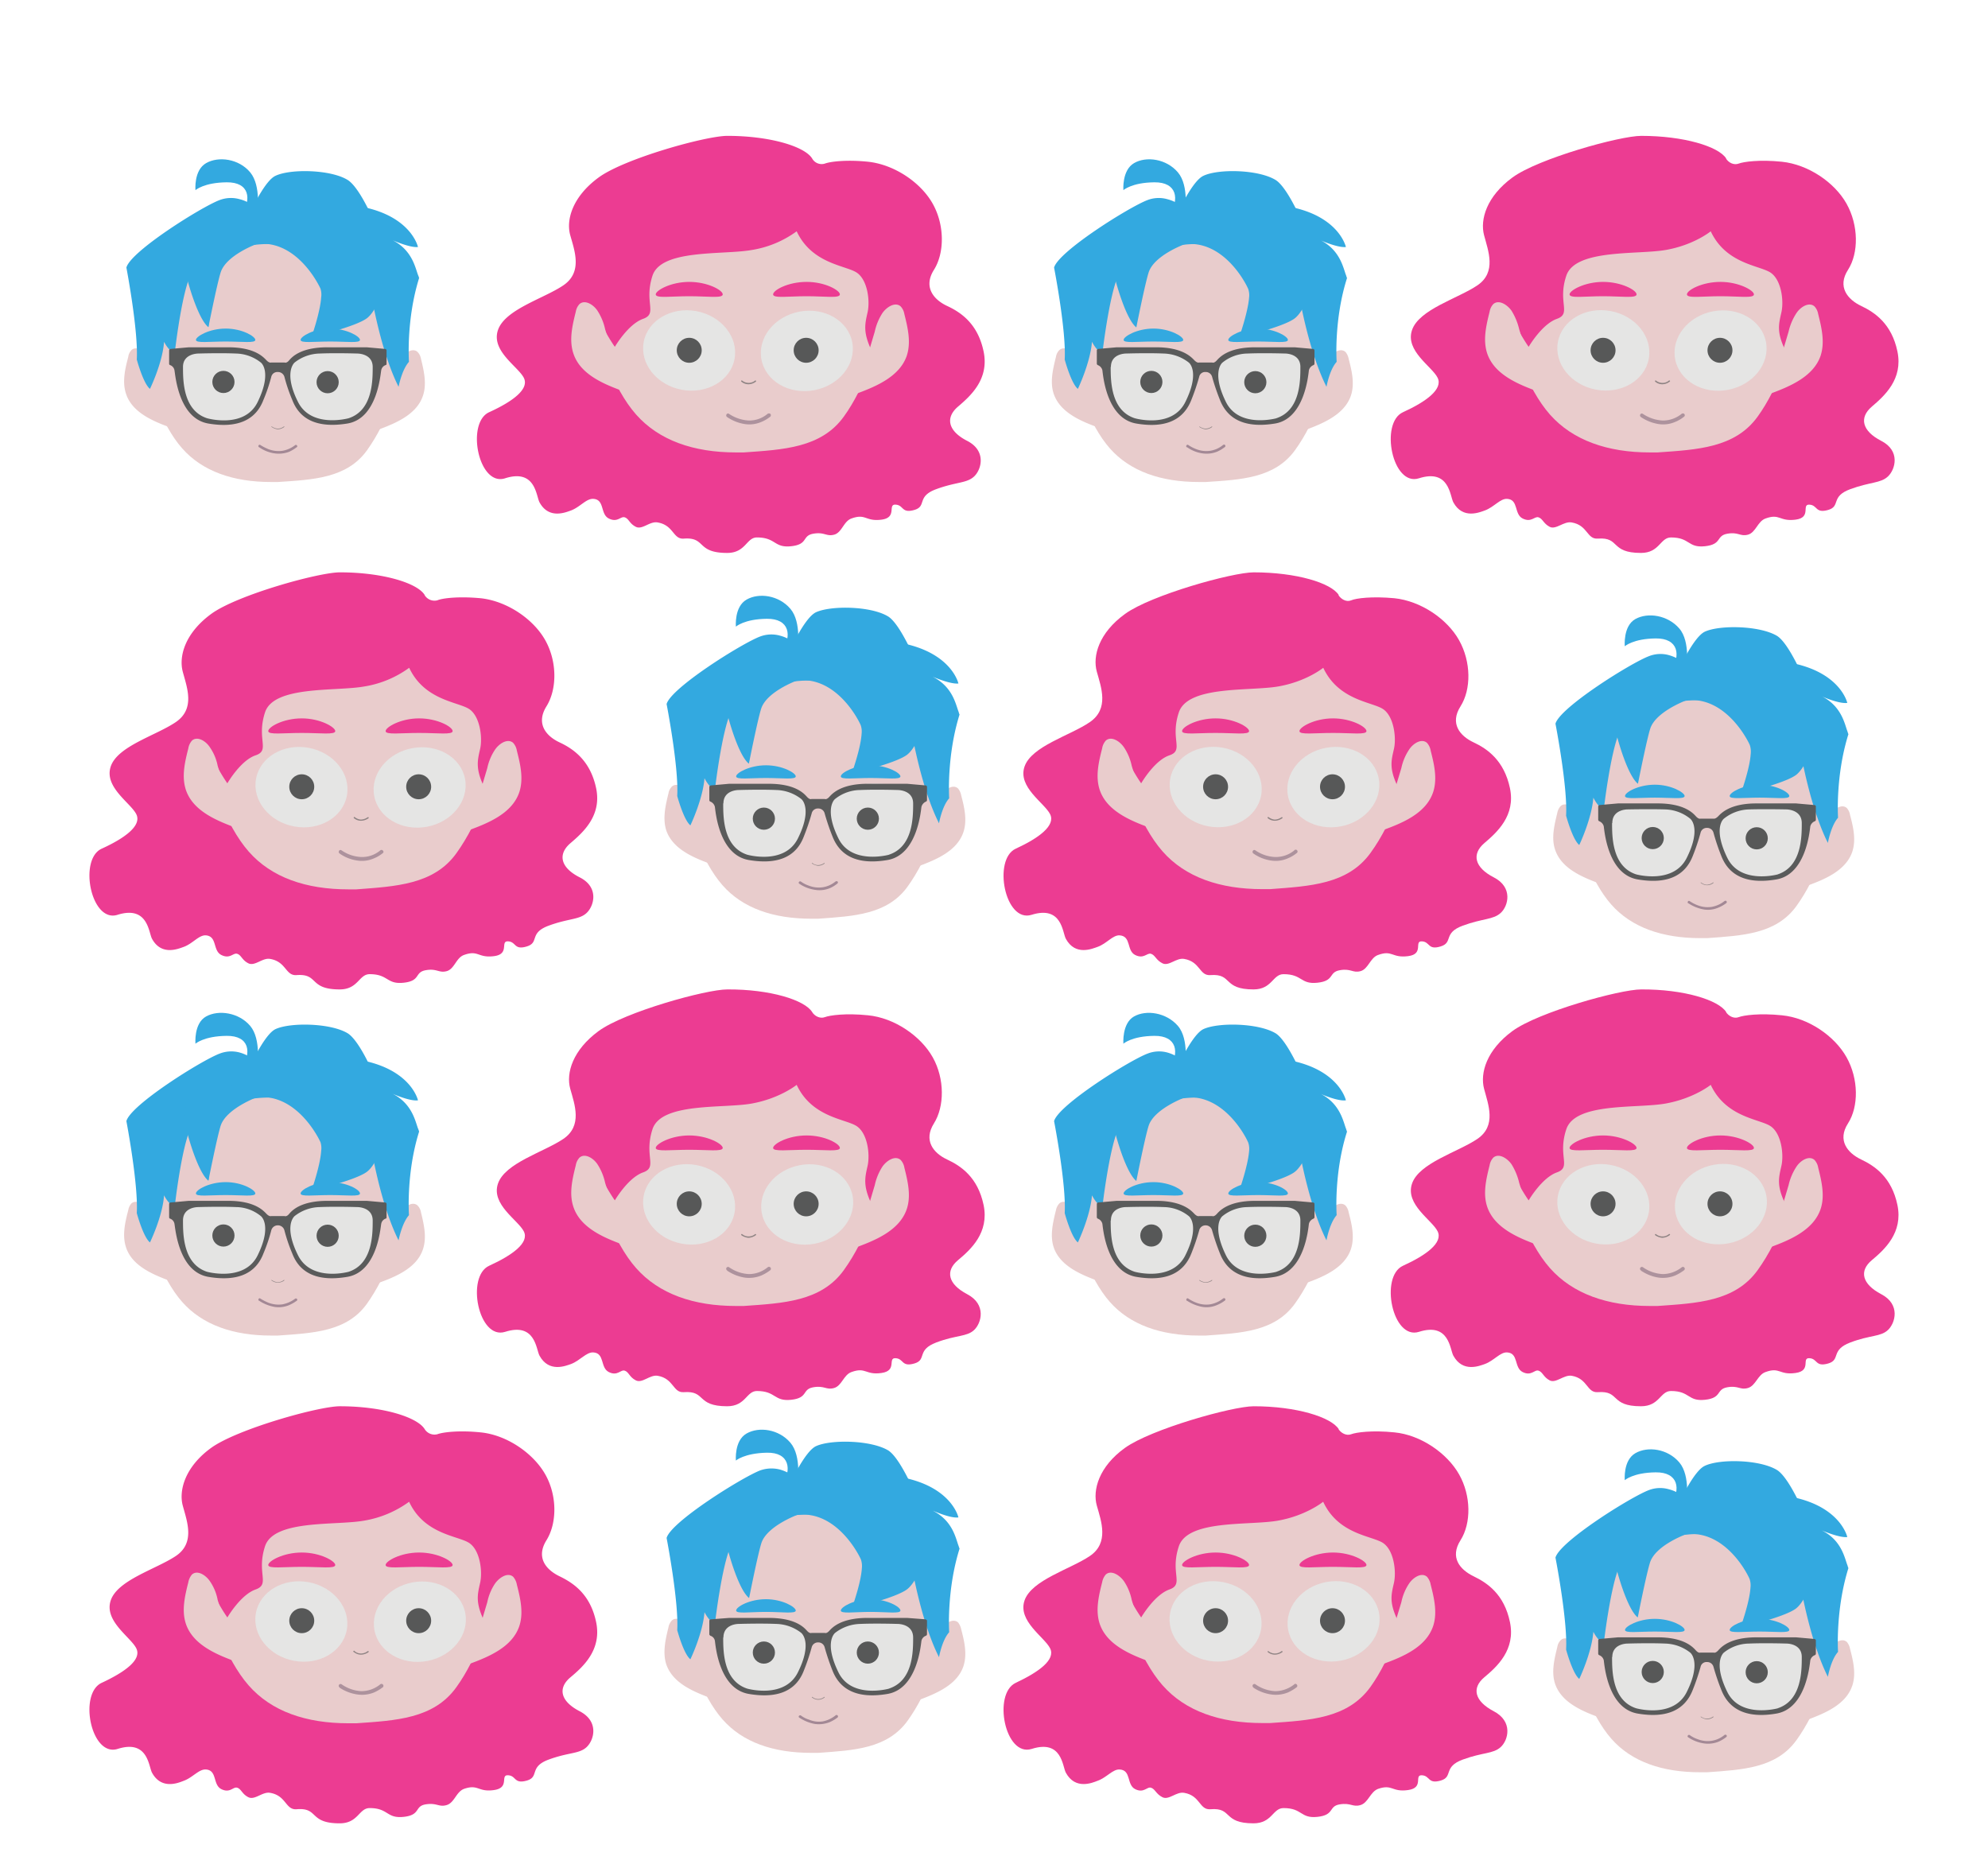 <?xml version="1.0" encoding="UTF-8"?> <svg xmlns="http://www.w3.org/2000/svg" id="d" viewBox="0 0 860.4 808.5"><defs><style>.cls-1{fill:#d1b6b6;}.cls-2{fill:#e8cccc;}.cls-3{fill:#745a70;}.cls-3,.cls-7{opacity:0.59;}.cls-11,.cls-13,.cls-3,.cls-7{isolation:isolate;}.cls-4{fill:#e4e4e3;}.cls-11,.cls-5,.cls-7{fill:#575858;}.cls-6{fill:#33a9e0;}.cls-8{fill:#5a5b5b;}.cls-9{fill:#ec3c92;}.cls-10{fill:#e9cccc;}.cls-11{opacity:0.62;}.cls-12{fill:#e5e5e4;}.cls-13{fill:#73596f;opacity:0.5;}</style></defs><path class="cls-1" d="M132.9,202.5c-.4-1.3,0-4.2-10.5-4.2h0c-10.4.1-10,3-10.4,4.2"></path><path class="cls-2" d="M166,116.8c-7.3-14.8-25.8-20.6-47.7-20.6h0c-21.8,0-40.2,5.8-47.4,20.6-4.9,10-7.8,20.8-7.8,36.2,0,12.4,6.9,31,15.7,41s22.2,14.6,38.4,14.6h3.1c15.2-1,29.9-1.6,38.6-13.8s14.9-29.5,14.9-42c0-15.3-2.9-26.1-7.8-36.1Z"></path><path class="cls-2" d="M170.8,162a20.9,20.9,0,0,1,2.9-7.1c1.6-2.3,4.9-4.5,7-2.6a5.7,5.7,0,0,1,1.5,3c1.3,5.3,2.6,11,.8,16.1-2.7,7.9-11.5,11.7-19.4,14.6"></path><path class="cls-2" d="M66.8,161.2a20.1,20.1,0,0,0-2.9-7.1c-1.6-2.4-4.9-4.5-7-2.6a5.3,5.3,0,0,0-1.4,3c-1.4,5.3-2.7,10.9-.9,16.1,2.7,7.9,11.5,11.7,19.4,14.5"></path><path class="cls-3" d="M112.1,193.5a15.1,15.1,0,0,0,6.7,2.7,12.6,12.6,0,0,0,6.4-.7,17.3,17.3,0,0,0,3.4-2.1.6.6,0,0,0-.8-.8,12.3,12.3,0,0,1-5.6,2.5,12.2,12.2,0,0,1-6-.7,23.1,23.1,0,0,1-3.5-1.8.5.5,0,0,0-.8.2c-.2.3,0,.6.2.8h0Z"></path><path class="cls-4" d="M145.2,182.4c-5.8,1.1-11.6-1.9-15.5-5s-3-5.9-4-9.1c-3.5-10.8,3.9-15.9,13.6-17.7,4.8-.9,18.3,0,22,2.2s.4,6.1,1.2,10.3-3.8,13.6-8,17.2C152,182.4,148.8,181.7,145.2,182.4Z"></path><circle class="cls-5" cx="141.8" cy="165.4" r="4.8"></circle><path class="cls-4" d="M93,182.7c13.7,1,19.5-5.7,21.1-14s1.9-15.8-14.8-17c-9.9-.8-23-.4-22.1,10.1.6,8.1,4.6,20.1,15.8,20.9Z"></path><circle class="cls-5" cx="96.7" cy="165.3" r="4.8"></circle><path class="cls-6" d="M155.8,147.1c0,1.5-5.8.7-12.9.7s-12.8.8-12.8-.7,5.7-4.9,12.8-4.9S155.8,145.6,155.8,147.1Z"></path><path class="cls-6" d="M84.8,147.1c0,1.5,5.8.7,12.9.7s12.8.8,12.8-.7-5.7-4.9-12.8-4.9S84.8,145.6,84.8,147.1Z"></path><path class="cls-7" d="M117.6,184.8a5.5,5.5,0,0,0,2.6,1,4.8,4.8,0,0,0,2.8-1c.2-.2-.1-.4-.2-.2a4.4,4.4,0,0,1-2.7.9,5,5,0,0,1-2.4-.9c-.2-.2-.3.1-.2.2h.1Z"></path><path class="cls-6" d="M111.3,92.4s1.9-11.9-3-17.8-13.7-7.1-19.1-4-4.6,11.7-4.6,11.7,3.6-3.3,13.5-3.4,10.9,7.2,6.4,14.3l6.8-.8Z"></path><path class="cls-6" d="M181.4,120.3c-5.7,18.2-4.4,36.3-4.4,36.3-3.1,3.4-4.5,10.8-4.5,10.8-8.2-16.3-12.1-41.7-12.1-41.7-2.9-4.2-21.2-20.5-44.5-20.1s-33.4,13.3-33.4,13.3c-4.1,8.9-6.9,34.1-6.9,34.1-2.8-1.3-4.6-5.1-4.6-5.1-.6,9.1-6.1,20.4-6.1,20.4-2.9-2.3-5.7-12.7-5.7-12.7.7-12.6-4.5-39.8-4.5-39.8,1.8-7,32.4-26.2,40.3-29.2a13.9,13.9,0,0,1,8.7-.4,15.5,15.5,0,0,1,5.9,2.9c4.4-4.7,17.8-4.5,32.6-2.3,5.2.8,10.7,1.8,15.9,3,20.1,4.5,22.8,17.1,22.8,17.1-3.3.4-10.5-2.7-11.1-3,8.8,4.4,10,12.4,11.2,15.3a6.7,6.7,0,0,1,.4,1.2Z"></path><path class="cls-6" d="M161,93.9h0c-3.3-7.3-7.3-14-10.5-16-7.4-4.6-24.9-4.9-31.3-1.8-4.3,2-9.8,13.2-13,20.1h0c-1.2,2.7-2,4.7-2.3,5.2h0a.1.1,0,0,1-.1-.1h0c-3.8-1.6-8.6-2.7-13.3-1.4-10,2.6-10.4,12-10.8,13.9s5.2,23.6,10.5,27.8a6.1,6.1,0,0,0,.3-1.5c.9-4.5,3.7-18.1,5-22.2,2.4-7.5,15.6-12.3,15.6-12.3,16-1.8,25.5,14.8,27.6,19.3a8.5,8.5,0,0,1,.3,3.8c-.4,6.4-4.1,16.9-4.2,17.2h0c.5-.1,18.8-4.4,23.9-8.1s9.8-18.4,9.9-22.3c0-2.2-3.3-12.4-7.6-21.8Z"></path><path class="cls-8" d="M120.2,161a2.9,2.9,0,0,1,2.9,2.1,72.1,72.1,0,0,0,3.4,10c3.2,8.4,10.8,12.3,23.8,10.2s14.3-21.1,14.7-23.1a2.9,2.9,0,0,1,1.9-2.2.5.5,0,0,0,.4-.6v-5.8c0-.3-.4-.6-.7-.6l-7.9-.7h-17c-11.8,0-15.5,4.4-16.6,5.7s-1.9.9-1.9.9h-5.9s-.7.3-1.9-.9-4.8-5.7-16.6-5.7H81.7l-7.8.7c-.3,0-.7.3-.7.6v5.8a.6.6,0,0,0,.4.6,2.9,2.9,0,0,1,1.9,2.2c.4,2,1.7,20.9,14.7,23.1s20.6-1.8,23.8-10.2a72.1,72.1,0,0,0,3.4-10A2.7,2.7,0,0,1,120.2,161Zm30.7,20s-16.1,4.5-21.9-7-2.5-16.2-1.5-17.1a18.1,18.1,0,0,1,10.9-3.9c6.9-.3,16.2,0,16.2,0s6.7-.1,6.7,5.8,0,18.8-10.4,22.2ZM79.2,158.8c0-5.9,6.7-5.8,6.7-5.8s9.4-.3,16.2,0a17.9,17.9,0,0,1,10.8,3.9c1.1.9,4.3,5.4-1.4,17.1s-21.9,7-21.9,7c-10.4-3.4-10.4-16.3-10.4-22.2Z"></path><path class="cls-1" d="M534.5,202.5c-.5-1.3,0-4.2-10.6-4.2h0c-10.4.1-9.9,3-10.3,4.2"></path><path class="cls-2" d="M567.5,116.8c-7.2-14.8-25.8-20.6-47.6-20.6h0c-21.8,0-40.3,5.8-47.5,20.6-4.9,10-7.8,20.8-7.8,36.2,0,12.4,6.9,31,15.7,41s22.2,14.6,38.5,14.6h3.1c15.1-1,29.8-1.6,38.6-13.8s14.9-29.5,14.9-42c0-15.3-2.9-26.1-7.8-36.1Z"></path><path class="cls-2" d="M572.3,162a23.4,23.4,0,0,1,3-7.1c1.5-2.3,4.8-4.5,7-2.6a6.4,6.4,0,0,1,1.4,3c1.4,5.3,2.7,11,.9,16.1-2.8,7.9-11.6,11.7-19.4,14.6"></path><path class="cls-2" d="M468.4,161.2a18.6,18.6,0,0,0-3-7.1c-1.5-2.4-4.8-4.5-6.9-2.6a5.4,5.4,0,0,0-1.5,3c-1.3,5.3-2.7,10.9-.9,16.1,2.8,7.9,11.6,11.7,19.5,14.5"></path><path class="cls-3" d="M513.7,193.5a15.1,15.1,0,0,0,6.7,2.7,12.2,12.2,0,0,0,6.3-.7,15.5,15.5,0,0,0,3.5-2.1.6.6,0,0,0,0-.8c-.3-.3-.6-.2-.9,0a11.4,11.4,0,0,1-5.6,2.5,11.8,11.8,0,0,1-5.9-.7,16.4,16.4,0,0,1-3.5-1.8.5.5,0,0,0-.8.2.5.5,0,0,0,.2.8h0Z"></path><path class="cls-4" d="M546.7,182.4c-5.8,1.1-11.6-1.9-15.5-5s-2.9-5.9-4-9.1c-3.4-10.8,3.9-15.9,13.6-17.7,4.9-.9,18.4,0,22,2.2s.4,6.1,1.2,10.3-3.8,13.6-7.9,17.2C553.6,182.4,550.4,181.7,546.7,182.4Z"></path><circle class="cls-5" cx="543.3" cy="165.4" r="4.8"></circle><path class="cls-4" d="M494.5,182.7c13.7,1,19.6-5.7,21.2-14s1.9-15.8-14.9-17c-9.8-.8-22.9-.4-22.1,10.1.7,8.1,4.6,20.1,15.8,20.9Z"></path><circle class="cls-5" cx="498.3" cy="165.3" r="4.8"></circle><path class="cls-6" d="M557.4,147.1c0,1.5-5.8.7-12.9.7s-12.9.8-12.9-.7,5.8-4.9,12.9-4.9S557.4,145.6,557.4,147.1Z"></path><path class="cls-6" d="M486.3,147.1c0,1.5,5.8.7,12.9.7s12.9.8,12.9-.7-5.8-4.9-12.9-4.9S486.3,145.6,486.3,147.1Z"></path><path class="cls-7" d="M519.1,184.8a6.4,6.4,0,0,0,2.6,1,4.8,4.8,0,0,0,2.9-1c.1-.2-.1-.4-.2-.2a4.7,4.7,0,0,1-2.8.9,5.4,5.4,0,0,1-2.4-.9c-.1-.2-.2.1-.1.2Z"></path><path class="cls-6" d="M512.8,92.4s2-11.9-3-17.8-13.7-7.1-19-4-4.6,11.7-4.6,11.7,3.6-3.3,13.4-3.4,11,7.2,6.5,14.3l6.7-.8Z"></path><path class="cls-6" d="M583,120.3c-5.8,18.2-4.5,36.3-4.5,36.3-3.1,3.4-4.4,10.8-4.4,10.8-8.2-16.3-12.2-41.7-12.2-41.7-2.8-4.2-21.2-20.5-44.4-20.1s-33.4,13.3-33.4,13.3c-4.1,8.9-7,34.1-7,34.1-2.7-1.3-4.5-5.1-4.5-5.1-.7,9.1-6.1,20.4-6.1,20.4-2.9-2.3-5.7-12.7-5.7-12.7.7-12.6-4.6-39.8-4.6-39.8,1.9-7,32.5-26.2,40.4-29.2a13.6,13.6,0,0,1,8.6-.4,16.5,16.5,0,0,1,6,2.9c4.3-4.7,17.8-4.5,32.5-2.3,5.3.8,10.7,1.8,16,3,20.1,4.5,22.8,17.1,22.8,17.1-3.4.4-10.6-2.7-11.1-3,8.8,4.4,10,12.4,11.2,15.3.2.7.4,1.2.4,1.2Z"></path><path class="cls-6" d="M562.6,93.9h0c-3.4-7.3-7.3-14-10.5-16-7.5-4.6-24.9-4.9-31.3-1.8-4.3,2-9.9,13.2-13,20.1h-.1c-1.2,2.7-2,4.7-2.2,5.2h-.2c-3.8-1.6-8.6-2.7-13.2-1.4-10.1,2.6-10.5,12-10.8,13.9s5.2,23.6,10.5,27.8l.3-1.5c.9-4.5,3.7-18.1,5-22.2,2.3-7.5,15.6-12.3,15.6-12.3,15.9-1.8,25.5,14.8,27.5,19.3a8.3,8.3,0,0,1,.4,3.8c-.5,6.4-4.2,16.9-4.3,17.2h0c.6-.1,18.8-4.4,23.9-8.1s9.9-18.4,9.9-22.3c.1-2.2-3.3-12.4-7.6-21.8Z"></path><path class="cls-8" d="M521.8,161a2.8,2.8,0,0,1,2.8,2.1,97.5,97.5,0,0,0,3.4,10c3.3,8.4,10.9,12.3,23.8,10.2s14.4-21.1,14.7-23.1a3.2,3.2,0,0,1,2-2.2.7.7,0,0,0,.4-.6v-5.8c0-.3-.4-.6-.7-.6l-7.9-.7H543.2c-11.7,0-15.4,4.4-16.6,5.7s-1.9.9-1.9.9h-5.8s-.7.3-1.9-.9-4.9-5.7-16.6-5.7H483.3l-7.9.7c-.3,0-.7.3-.7.6v5.8a.8.8,0,0,0,.4.6,3.2,3.2,0,0,1,2,2.2c.3,2,1.7,20.9,14.7,23.1s20.5-1.8,23.8-10.2a97.5,97.5,0,0,0,3.4-10A2.6,2.6,0,0,1,521.8,161Zm30.7,20s-16.2,4.5-21.9-7-2.6-16.2-1.5-17.1a17.6,17.6,0,0,1,10.8-3.9c6.9-.3,16.3,0,16.3,0s6.6-.1,6.6,5.8,0,18.8-10.4,22.2Zm-71.7-22.2c0-5.9,6.6-5.8,6.6-5.8s9.4-.3,16.2,0a18.4,18.4,0,0,1,10.9,3.9c1.1.9,4.3,5.4-1.5,17.1s-21.9,7-21.9,7c-10.4-3.4-10.4-16.3-10.4-22.2Z"></path><path id="cs" class="cls-9" d="M351.5,68.6c-3.2-5.2-18.2-9.8-36.7-9.8-9.3,0-44.5,9.8-55.7,18s-14.2,18.2-12.3,25,5.4,16-3,21.7-25.3,10.4-28.3,19.4,8.7,15.7,11.2,20.6-4.9,10.3-15,14.9-4.6,32.3,6.9,28.6c13.2-4.2,13.4,7.6,14.9,10.4,4.1,7.5,11.4,4.3,13.7,3.5,3.9-1.5,6.6-5.2,9.6-5,5,.3,2.9,6.6,6.7,8.5s5.1-1.1,6.9-.5,2,2.7,4.8,4.1,6-2.5,9.4-1.9c7.1,1.2,6.6,7.4,11.4,7,9.7-.7,5.2,6.2,18.7,6.2,8.1,0,8.3-6.7,12.9-6.7,8.3,0,7.3,4.6,14.8,3.8s4.6-4.5,9.5-5.4,5.7,1.3,9.1.4,4.1-5.8,7.5-7c6.3-2.3,6,1.4,13,.5s2.5-6.7,6.1-6.5,2.5,3.9,8.1,2.3.8-5.8,9.5-9,13.2-2.5,16.4-5.5,5.4-11.1-3-15.4-9.5-10.1-4-14.8,13.6-11.9,11.1-23.9-9.8-16.9-15.8-19.7-10.3-8.3-5.7-15.6,4.7-19.3-.5-28.6-16.7-17-28-18.2c-9.7-1-16.6,0-18.7.8a4.7,4.7,0,0,1-5.5-2.2Z"></path><g id="cy"><path class="cls-10" d="M373.2,92.7c-8.1-16.6-28.9-23.1-53.5-23.1h0c-24.5,0-45.2,6.6-53.3,23.2-5.5,11.2-8.7,23.3-8.7,40.5,0,14,7.7,34.9,17.6,46.1s24.9,16.4,43.2,16.4h3.4c17-1.2,33.5-1.9,43.3-15.5,8.8-12.1,16.7-33.1,16.7-47.1,0-17.2-3.3-29.3-8.7-40.6Z"></path></g><path class="cls-9" d="M344.8,100.1a45,45,0,0,1-19.5,8.1c-12.3,2.2-39.1-.5-42.9,11.1s2.4,16.4-4.1,18.7-12.2,12.1-12.2,12.1-11.9-16.5-11.1-30.5,12.1-35.8,27.4-43.5,44-11.6,57.9-7.9,19.2,7.5,27.2,13.5,21.3,41.5,19.8,47.7a48,48,0,0,1-2.1,6.8,13.9,13.9,0,0,0-.9,4.6c-.1,4.7-.5,14.7-1.5,18.8,0,0-2.9-1.8-6.1-9s-2.3-10.6-1.2-15.5,0-14.3-5-17.3-19.2-3.8-25.7-17.7Z"></path><g id="cz"><path class="cls-10" d="M378.6,143.5a24.2,24.2,0,0,1,3.3-8c1.8-2.6,5.5-5,7.9-2.9a6.4,6.4,0,0,1,1.6,3.3c1.5,6,3,12.3,1,18.2-3.1,8.8-13,13.1-21.8,16.3"></path></g><g id="da"><path class="cls-10" d="M261.9,142.5a24.2,24.2,0,0,0-3.3-8c-1.7-2.6-5.4-5-7.8-2.9a6.4,6.4,0,0,0-1.6,3.3c-1.5,6-3,12.3-1,18.2,3,8.9,12.9,13.1,21.8,16.3"></path></g><path class="cls-11" d="M320.9,165.2a4.8,4.8,0,0,0,3,1.1,5.2,5.2,0,0,0,3.3-1.2c.2-.2-.2-.6-.4-.4a4.4,4.4,0,0,1-5.6,0c-.3-.2-.6.2-.3.5Z"></path><g id="db"><ellipse class="cls-12" cx="298.1" cy="151.6" rx="17.3" ry="20" transform="translate(94.4 416.8) rotate(-79.4)"></ellipse></g><circle id="dc" class="cls-5" cx="298.3" cy="151.6" r="5.4"></circle><g id="dd"><ellipse class="cls-12" cx="349.2" cy="152" rx="20" ry="17.3" transform="translate(-22 66.7) rotate(-10.6)"></ellipse></g><circle id="de" class="cls-5" cx="348.9" cy="151.6" r="5.4"></circle><path id="df" class="cls-9" d="M283.8,127.4c0,1.8,6.5.8,14.5.8s14.5,1,14.5-.8-6.5-5.4-14.5-5.4S283.8,125.7,283.8,127.4Z"></path><path id="dg" class="cls-9" d="M363.5,127.4c0,1.8-6.4.8-14.4.8s-14.5,1-14.5-.8,6.4-5.4,14.5-5.4S363.5,125.7,363.5,127.4Z"></path><g id="dh"><path class="cls-13" d="M314.7,180.5a18.8,18.8,0,0,0,7.5,3,13,13,0,0,0,7.3-.9,15.4,15.4,0,0,0,3.9-2.3.9.9,0,0,0,0-1.2,1.1,1.1,0,0,0-1.2,0,12.3,12.3,0,0,1-8,2.9,17,17,0,0,1-8.7-2.9c-.9-.6-1.7.8-.8,1.4Z"></path></g><path id="cs-2" data-name="cs" class="cls-9" d="M747.1,68.6c-3.3-5.2-18.3-9.8-36.8-9.8-9.2,0-44.5,9.8-55.7,18s-14.1,18.2-12.3,25,5.5,16-2.9,21.7-25.3,10.4-28.3,19.4,8.7,15.7,11.1,20.6-4.9,10.3-15,14.9-4.6,32.3,6.9,28.6c13.2-4.2,13.4,7.6,14.9,10.4,4.1,7.5,11.4,4.3,13.7,3.5,4-1.5,6.6-5.2,9.6-5,5,.3,2.9,6.6,6.7,8.5s5.1-1.1,6.9-.5,2.1,2.7,4.8,4.1,6.1-2.5,9.5-1.9c7.1,1.2,6.5,7.4,11.4,7,9.7-.7,5.1,6.2,18.6,6.2,8.1,0,8.3-6.7,13-6.7,8.3,0,7.2,4.6,14.7,3.8s4.7-4.5,9.6-5.4,5.6,1.3,9,.4,4.2-5.8,7.6-7c6.3-2.3,5.9,1.4,13,.5s2.4-6.7,6-6.5,2.5,3.9,8.1,2.3.9-5.8,9.6-9,13.1-2.5,16.3-5.5,5.5-11.1-2.9-15.4-9.6-10.1-4.1-14.8,13.6-11.9,11.1-23.9-9.8-16.9-15.7-19.7-10.4-8.3-5.7-15.6,4.6-19.3-.6-28.6-16.6-17-28-18.2c-9.7-1-16.6,0-18.7.8s-4.4-.4-5.5-2.2Z"></path><g id="cy-2" data-name="cy"><path class="cls-10" d="M768.7,92.7c-8.1-16.6-28.9-23.1-53.5-23.1h0c-24.5,0-45.2,6.6-53.3,23.2-5.4,11.2-8.7,23.3-8.7,40.5,0,14,7.7,34.9,17.6,46.1s25,16.4,43.2,16.4h3.4c17.1-1.2,33.5-1.9,43.3-15.5,8.8-12.1,16.7-33.1,16.7-47.1,0-17.2-3.3-29.3-8.7-40.6Z"></path></g><path class="cls-9" d="M740.4,100.1s-7.3,6-19.6,8.1-39-.5-42.9,11.1,2.4,16.4-4.1,18.7-12.2,12.1-12.2,12.1-11.9-16.5-11-30.5S662.7,83.8,678,76.1s43.9-11.6,57.9-7.9S755,75.7,763,81.7s21.3,41.5,19.8,47.7c-.8,3.2-1.5,5.4-2,6.8a11.9,11.9,0,0,0-1,4.6c-.1,4.7-.5,14.7-1.5,18.8,0,0-2.8-1.8-6.1-9s-2.3-10.6-1.2-15.5,0-14.3-5-17.3-19.1-3.8-25.6-17.7Z"></path><g id="cz-2" data-name="cz"><path class="cls-10" d="M774.1,143.5a24.5,24.5,0,0,1,3.4-8c1.7-2.6,5.4-5,7.8-2.9a6.4,6.4,0,0,1,1.6,3.3c1.5,6,3,12.3,1,18.2-3.1,8.8-13,13.1-21.8,16.3"></path></g><g id="da-2" data-name="da"><path class="cls-10" d="M657.5,142.5a26.6,26.6,0,0,0-3.3-8c-1.8-2.6-5.5-5-7.9-2.9a6.4,6.4,0,0,0-1.6,3.3c-1.5,6-3,12.3-1,18.2,3.1,8.9,13,13.1,21.8,16.3"></path></g><path class="cls-11" d="M716.4,165.2a4.8,4.8,0,0,0,3,1.1,5.2,5.2,0,0,0,3.3-1.2c.3-.2-.1-.6-.4-.4a4.2,4.2,0,0,1-3,1,4.4,4.4,0,0,1-2.6-1c-.3-.2-.6.2-.3.5Z"></path><g id="db-2" data-name="db"><ellipse class="cls-12" cx="693.7" cy="151.6" rx="17.3" ry="20" transform="translate(417.3 805.6) rotate(-79.4)"></ellipse></g><circle id="dc-2" data-name="dc" class="cls-5" cx="693.8" cy="151.6" r="5.4"></circle><g id="dd-2" data-name="dd"><ellipse class="cls-12" cx="744.7" cy="152" rx="20" ry="17.3" transform="translate(-15.3 139.3) rotate(-10.6)"></ellipse></g><circle id="de-2" data-name="de" class="cls-5" cx="744.4" cy="151.6" r="5.4"></circle><path id="df-2" data-name="df" class="cls-9" d="M679.3,127.4c0,1.8,6.5.8,14.5.8s14.5,1,14.5-.8-6.5-5.4-14.5-5.4S679.3,125.7,679.3,127.4Z"></path><path id="dg-2" data-name="dg" class="cls-9" d="M759.1,127.4c0,1.8-6.5.8-14.5.8s-14.5,1-14.5-.8,6.5-5.4,14.5-5.4S759.1,125.7,759.1,127.4Z"></path><g id="dh-2" data-name="dh"><path class="cls-13" d="M710.2,180.5a18.8,18.8,0,0,0,7.5,3,13,13,0,0,0,7.3-.9,15.4,15.4,0,0,0,3.9-2.3.8.8,0,0,0,0-1.2.9.9,0,0,0-1.1,0,12.8,12.8,0,0,1-8.1,2.9,17,17,0,0,1-8.7-2.9c-.9-.6-1.7.8-.8,1.4Z"></path></g><path class="cls-1" d="M132.9,571.9c-.4-1.3,0-4.2-10.5-4.2h0c-10.4.1-10,3-10.4,4.2"></path><path class="cls-2" d="M166,486.2c-7.3-14.8-25.8-20.6-47.7-20.6h0c-21.8,0-40.2,5.8-47.4,20.6-4.9,10-7.8,20.8-7.8,36.1,0,12.5,6.9,31.1,15.7,41.1s22.2,14.6,38.4,14.6h3.1c15.2-1.1,29.9-1.6,38.6-13.9s14.9-29.4,14.9-41.9c0-15.3-2.9-26.1-7.8-36.1Z"></path><path class="cls-2" d="M170.8,531.4a20.9,20.9,0,0,1,2.9-7.1c1.6-2.3,4.9-4.5,7-2.6a5.4,5.4,0,0,1,1.5,3c1.3,5.3,2.6,10.9.8,16.1-2.7,7.9-11.5,11.7-19.4,14.5"></path><path class="cls-2" d="M66.8,530.6a20.1,20.1,0,0,0-2.9-7.1c-1.6-2.4-4.9-4.5-7-2.7a5.9,5.9,0,0,0-1.4,3c-1.4,5.3-2.7,11-.9,16.2,2.7,7.9,11.5,11.6,19.4,14.5"></path><path class="cls-3" d="M112.1,562.9a17.9,17.9,0,0,0,6.7,2.7,11.6,11.6,0,0,0,6.4-.8,16.8,16.8,0,0,0,3.4-2,.6.6,0,0,0-.8-.8,13.5,13.5,0,0,1-5.6,2.5,12.2,12.2,0,0,1-6-.7,23.1,23.1,0,0,1-3.5-1.8.5.5,0,0,0-.8.2c-.2.2,0,.6.2.8h0Z"></path><path class="cls-4" d="M145.2,551.8c-5.8,1.1-11.6-1.9-15.5-5s-3-5.9-4-9.2c-3.5-10.7,3.9-15.8,13.6-17.6,4.8-.9,18.3,0,22,2.2s.4,6.1,1.2,10.3-3.8,13.6-8,17.1C152,551.8,148.8,551.1,145.2,551.8Z"></path><circle class="cls-5" cx="141.8" cy="534.8" r="4.8"></circle><path class="cls-4" d="M93,552c13.7,1,19.5-5.6,21.1-14s1.9-15.8-14.8-17c-9.9-.7-23-.3-22.1,10.2.6,8.1,4.6,20.1,15.8,20.9Z"></path><circle class="cls-5" cx="96.7" cy="534.7" r="4.8"></circle><path class="cls-6" d="M155.8,516.5c0,1.5-5.8.7-12.9.7s-12.8.8-12.8-.7,5.7-4.9,12.8-4.9S155.8,514.9,155.8,516.5Z"></path><path class="cls-6" d="M84.8,516.5c0,1.5,5.8.7,12.9.7s12.8.8,12.8-.7-5.7-4.9-12.8-4.9S84.8,514.9,84.8,516.5Z"></path><path class="cls-7" d="M117.6,554.2a4.5,4.5,0,0,0,2.6.9,4.7,4.7,0,0,0,2.8-.9c.2-.2-.1-.4-.2-.2a4.4,4.4,0,0,1-2.7.9,5,5,0,0,1-2.4-.9c-.2-.2-.3.1-.2.2h.1Z"></path><path class="cls-6" d="M111.3,461.8s1.9-12-3-17.8-13.7-7.1-19.1-4.1-4.6,11.8-4.6,11.8,3.6-3.3,13.5-3.4,10.9,7.2,6.4,14.3l6.8-.8Z"></path><path class="cls-6" d="M181.4,489.7c-5.7,18.1-4.4,36.2-4.4,36.2-3.1,3.5-4.5,10.9-4.5,10.9-8.2-16.3-12.1-41.7-12.1-41.7-2.9-4.3-21.2-20.5-44.5-20.1s-33.4,13.3-33.4,13.3c-4.1,8.8-6.9,34.1-6.9,34.1-2.8-1.3-4.6-5.1-4.6-5.1-.6,9.1-6.1,20.4-6.1,20.4C62,535.4,59.2,525,59.2,525c.7-12.6-4.5-39.8-4.5-39.8,1.8-7,32.4-26.2,40.3-29.2a13.9,13.9,0,0,1,8.7-.5,16.5,16.5,0,0,1,5.9,3c4.4-4.7,17.8-4.6,32.6-2.3,5.2.8,10.7,1.8,15.9,3,20.1,4.5,22.8,17,22.8,17-3.3.5-10.5-2.6-11.1-2.9,8.8,4.4,10,12.4,11.2,15.3a6.7,6.7,0,0,1,.4,1.2Z"></path><path class="cls-6" d="M161,463.3h0c-3.3-7.3-7.3-14.1-10.5-16.1-7.4-4.5-24.9-4.8-31.3-1.8-4.3,2.1-9.8,13.3-13,20.2h0c-1.2,2.6-2,4.6-2.3,5.2h0a.1.1,0,0,1-.1-.1h0c-3.8-1.6-8.6-2.7-13.3-1.5-10,2.7-10.4,12.1-10.8,14s5.2,23.6,10.5,27.8a6.1,6.1,0,0,0,.3-1.5c.9-4.5,3.7-18.2,5-22.3,2.4-7.4,15.6-12.3,15.6-12.3,16-1.7,25.5,14.9,27.6,19.4a8.5,8.5,0,0,1,.3,3.8c-.4,6.4-4.1,16.9-4.2,17.2h0c.5-.1,18.8-4.4,23.9-8.1s9.8-18.4,9.9-22.3c0-2.2-3.3-12.4-7.6-21.8Z"></path><path class="cls-8" d="M120.2,530.3a2.9,2.9,0,0,1,2.9,2.2,72.1,72.1,0,0,0,3.4,10c3.2,8.4,10.8,12.3,23.8,10.1s14.3-21,14.7-23a2.9,2.9,0,0,1,1.9-2.2.5.5,0,0,0,.4-.6V521a.7.7,0,0,0-.7-.6l-7.9-.7h-17c-11.8,0-15.5,4.4-16.6,5.7s-1.9.9-1.9.9h-5.9s-.7.3-1.9-.9-4.8-5.7-16.6-5.7H81.7l-7.8.7a.7.7,0,0,0-.7.6v5.8a.6.6,0,0,0,.4.6,2.9,2.9,0,0,1,1.9,2.2c.4,1.9,1.7,20.8,14.7,23s20.6-1.7,23.8-10.1a72.1,72.1,0,0,0,3.4-10A2.9,2.9,0,0,1,120.2,530.3Zm30.7,20.1s-16.1,4.5-21.9-7.1-2.5-16.1-1.5-17a18.1,18.1,0,0,1,10.9-3.9c6.9-.3,16.2,0,16.2,0s6.7-.1,6.7,5.8,0,18.8-10.4,22.2ZM79.2,528.2c0-6,6.7-5.8,6.7-5.8s9.4-.3,16.2,0a17.2,17.2,0,0,1,10.8,3.9c1.1.9,4.3,5.4-1.4,17s-21.9,7.1-21.9,7.1c-10.4-3.4-10.4-16.3-10.4-22.2Z"></path><path class="cls-1" d="M534.5,571.9c-.5-1.3,0-4.2-10.6-4.2h0c-10.4.1-9.9,3-10.3,4.2"></path><path class="cls-2" d="M567.5,486.2c-7.2-14.8-25.8-20.6-47.6-20.6h0c-21.8,0-40.3,5.8-47.5,20.6-4.9,10-7.8,20.8-7.8,36.1,0,12.5,6.9,31.1,15.7,41.1s22.2,14.6,38.5,14.6h3.1c15.1-1.1,29.8-1.6,38.6-13.9s14.9-29.4,14.9-41.9c0-15.3-2.9-26.1-7.8-36.1Z"></path><path class="cls-2" d="M572.3,531.4a23.4,23.4,0,0,1,3-7.1c1.5-2.3,4.8-4.5,7-2.6a6,6,0,0,1,1.4,3c1.4,5.3,2.7,10.9.9,16.1-2.8,7.9-11.6,11.7-19.4,14.5"></path><path class="cls-2" d="M468.4,530.6a18.6,18.6,0,0,0-3-7.1c-1.5-2.4-4.8-4.5-6.9-2.7a6.1,6.1,0,0,0-1.5,3c-1.3,5.3-2.7,11-.9,16.2,2.8,7.9,11.6,11.6,19.5,14.5"></path><path class="cls-3" d="M513.7,562.9a17.9,17.9,0,0,0,6.7,2.7,11.3,11.3,0,0,0,6.3-.8,15.1,15.1,0,0,0,3.5-2,.6.6,0,0,0,0-.8c-.3-.3-.6-.2-.9,0a12.4,12.4,0,0,1-5.6,2.5,11.8,11.8,0,0,1-5.9-.7,16.4,16.4,0,0,1-3.5-1.8.5.5,0,0,0-.8.2.6.6,0,0,0,.2.8h0Z"></path><path class="cls-4" d="M546.7,551.8c-5.8,1.1-11.6-1.9-15.5-5s-2.9-5.9-4-9.2c-3.4-10.7,3.9-15.8,13.6-17.6,4.9-.9,18.4,0,22,2.2s.4,6.1,1.2,10.3-3.8,13.6-7.9,17.1C553.6,551.8,550.4,551.1,546.7,551.8Z"></path><circle class="cls-5" cx="543.3" cy="534.8" r="4.8"></circle><path class="cls-4" d="M494.5,552c13.7,1,19.6-5.6,21.2-14s1.9-15.8-14.9-17c-9.8-.7-22.9-.3-22.1,10.2.7,8.1,4.6,20.1,15.8,20.9Z"></path><circle class="cls-5" cx="498.3" cy="534.7" r="4.8"></circle><path class="cls-6" d="M557.4,516.5c0,1.5-5.8.7-12.9.7s-12.9.8-12.9-.7,5.8-4.9,12.9-4.9S557.4,514.9,557.4,516.5Z"></path><path class="cls-6" d="M486.3,516.5c0,1.5,5.8.7,12.9.7s12.9.8,12.9-.7-5.8-4.9-12.9-4.9S486.3,514.9,486.3,516.5Z"></path><path class="cls-7" d="M519.1,554.2a5.1,5.1,0,0,0,2.6.9,4.8,4.8,0,0,0,2.9-.9c.1-.2-.1-.4-.2-.2a4.7,4.7,0,0,1-2.8.9,5.4,5.4,0,0,1-2.4-.9c-.1-.2-.2.1-.1.2Z"></path><path class="cls-6" d="M512.8,461.8s2-12-3-17.8-13.7-7.1-19-4.1-4.6,11.8-4.6,11.8,3.6-3.3,13.4-3.4,11,7.2,6.5,14.3l6.7-.8Z"></path><path class="cls-6" d="M583,489.7c-5.8,18.1-4.5,36.2-4.5,36.2-3.1,3.5-4.4,10.9-4.4,10.9-8.2-16.3-12.2-41.7-12.2-41.7-2.8-4.3-21.2-20.5-44.4-20.1s-33.4,13.3-33.4,13.3c-4.1,8.8-7,34.1-7,34.1-2.7-1.3-4.5-5.1-4.5-5.1-.7,9.1-6.1,20.4-6.1,20.4-2.9-2.3-5.7-12.7-5.7-12.7.7-12.6-4.6-39.8-4.6-39.8,1.9-7,32.5-26.2,40.4-29.2a13.6,13.6,0,0,1,8.6-.5,17.6,17.6,0,0,1,6,3c4.3-4.7,17.8-4.6,32.5-2.3,5.3.8,10.7,1.8,16,3,20.1,4.5,22.8,17,22.8,17-3.4.5-10.6-2.6-11.1-2.9,8.8,4.4,10,12.4,11.2,15.3.2.7.4,1.2.4,1.2Z"></path><path class="cls-6" d="M562.6,463.3h0c-3.4-7.3-7.3-14.1-10.5-16.1-7.5-4.5-24.9-4.8-31.3-1.8-4.3,2.1-9.9,13.3-13,20.2h-.1c-1.2,2.6-2,4.6-2.2,5.2h-.2c-3.8-1.6-8.6-2.7-13.2-1.5-10.1,2.7-10.5,12.1-10.8,14s5.2,23.6,10.5,27.8l.3-1.5c.9-4.5,3.7-18.2,5-22.3,2.3-7.4,15.6-12.3,15.6-12.3,15.9-1.7,25.5,14.9,27.5,19.4a8.3,8.3,0,0,1,.4,3.8c-.5,6.4-4.2,16.9-4.3,17.2h0c.6-.1,18.8-4.4,23.9-8.1s9.9-18.4,9.9-22.3c.1-2.2-3.3-12.4-7.6-21.8Z"></path><path class="cls-8" d="M521.8,530.3a2.9,2.9,0,0,1,2.8,2.2,97.5,97.5,0,0,0,3.4,10c3.3,8.4,10.9,12.3,23.8,10.1s14.4-21,14.7-23a3.2,3.2,0,0,1,2-2.2.7.7,0,0,0,.4-.6V521a.7.7,0,0,0-.7-.6l-7.9-.7H543.2c-11.7,0-15.4,4.4-16.6,5.7s-1.9.9-1.9.9h-5.8s-.7.3-1.9-.9-4.9-5.7-16.6-5.7H483.3l-7.9.7a.7.7,0,0,0-.7.6v5.8a.8.8,0,0,0,.4.6,3.2,3.2,0,0,1,2,2.2c.3,1.9,1.7,20.8,14.7,23s20.5-1.7,23.8-10.1a97.5,97.5,0,0,0,3.4-10A2.8,2.8,0,0,1,521.8,530.3Zm30.7,20.1s-16.2,4.5-21.9-7.1-2.6-16.1-1.5-17a17.6,17.6,0,0,1,10.8-3.9c6.9-.3,16.3,0,16.3,0s6.6-.1,6.6,5.8,0,18.8-10.4,22.2Zm-71.7-22.2c0-6,6.6-5.8,6.6-5.8s9.4-.3,16.2,0a17.7,17.7,0,0,1,10.9,3.9c1.1.9,4.3,5.4-1.5,17s-21.9,7.1-21.9,7.1c-10.4-3.4-10.4-16.3-10.4-22.2Z"></path><path id="cs-3" data-name="cs" class="cls-9" d="M351.5,438c-3.2-5.2-18.2-9.9-36.7-9.8-9.3,0-44.5,9.8-55.7,18s-14.2,18.2-12.3,25,5.4,16-3,21.7-25.3,10.4-28.3,19.4,8.7,15.7,11.2,20.6-4.9,10.3-15,14.9-4.6,32.2,6.9,28.6c13.2-4.2,13.4,7.6,14.9,10.3,4.1,7.5,11.4,4.4,13.7,3.6,3.9-1.5,6.6-5.2,9.6-5,5,.3,2.9,6.6,6.7,8.5s5.1-1.2,6.9-.6,2,2.8,4.8,4.2,6-2.5,9.4-2c7.1,1.2,6.6,7.5,11.4,7.1,9.7-.7,5.2,6.1,18.7,6.1,8.1,0,8.3-6.6,12.9-6.6,8.3,0,7.3,4.6,14.8,3.8s4.6-4.5,9.5-5.4,5.7,1.3,9.1.3,4.1-5.7,7.5-6.9c6.3-2.3,6,1.4,13,.4s2.5-6.6,6.1-6.4,2.5,3.9,8.1,2.3.8-5.8,9.5-9.1,13.2-2.4,16.4-5.4,5.4-11.1-3-15.5-9.5-10.1-4-14.7,13.6-11.9,11.1-23.9-9.8-16.9-15.8-19.7-10.3-8.3-5.7-15.6,4.7-19.3-.5-28.6-16.7-17.1-28-18.2c-9.7-1-16.6,0-18.7.8s-4.5-.5-5.5-2.2Z"></path><g id="cy-3" data-name="cy"><path class="cls-10" d="M373.2,462.1c-8.1-16.7-28.9-23.1-53.5-23.1h0c-24.5,0-45.2,6.5-53.3,23.1-5.5,11.3-8.7,23.4-8.7,40.6,0,14,7.7,34.9,17.6,46.1s24.9,16.4,43.2,16.4h3.4c17-1.2,33.5-1.9,43.3-15.5s16.7-33.1,16.7-47.1c0-17.2-3.3-29.3-8.7-40.6Z"></path></g><path class="cls-9" d="M344.8,469.5s-7.3,5.9-19.5,8.1-39.1-.6-42.9,11.1,2.4,16.4-4.1,18.7-12.2,12.1-12.2,12.1S254.2,503,255,489s12.1-35.9,27.4-43.5,44-11.7,57.9-7.9,19.2,7.5,27.2,13.5,21.3,41.5,19.8,47.7a48,48,0,0,1-2.1,6.8,13.9,13.9,0,0,0-.9,4.6c-.1,4.7-.5,14.7-1.5,18.8,0,0-2.9-1.8-6.1-9s-2.3-10.6-1.2-15.5,0-14.3-5-17.3-19.2-3.8-25.7-17.7Z"></path><g id="cz-3" data-name="cz"><path class="cls-10" d="M378.6,512.9a24.2,24.2,0,0,1,3.3-8c1.8-2.6,5.5-5,7.9-2.9a6.4,6.4,0,0,1,1.6,3.3c1.5,6,3,12.3,1,18.1-3.1,8.9-13,13.2-21.8,16.4"></path></g><g id="da-3" data-name="da"><path class="cls-10" d="M261.9,511.9a24.2,24.2,0,0,0-3.3-8c-1.7-2.6-5.4-5-7.8-2.9a6.4,6.4,0,0,0-1.6,3.3c-1.5,6-3,12.3-1,18.1,3,8.9,12.9,13.2,21.8,16.4"></path></g><path class="cls-11" d="M320.9,534.6a6.4,6.4,0,0,0,3,1.1,5.8,5.8,0,0,0,3.3-1.2c.2-.2-.2-.6-.4-.4a4.4,4.4,0,0,1-5.6,0c-.3-.2-.6.2-.3.5Z"></path><g id="db-3" data-name="db"><ellipse class="cls-12" cx="298.1" cy="521" rx="17.3" ry="20" transform="translate(-268.7 718.4) rotate(-79.4)"></ellipse></g><circle id="dc-3" data-name="dc" class="cls-5" cx="298.3" cy="521" r="5.4"></circle><g id="dd-3" data-name="dd"><ellipse class="cls-12" cx="349.2" cy="521.4" rx="20" ry="17.3" transform="translate(-89.8 73) rotate(-10.6)"></ellipse></g><circle id="de-3" data-name="de" class="cls-5" cx="348.9" cy="521" r="5.4"></circle><path id="df-3" data-name="df" class="cls-9" d="M283.8,496.8c0,1.7,6.5.8,14.5.8s14.5.9,14.5-.8-6.5-5.4-14.5-5.4S283.8,495.1,283.8,496.8Z"></path><path id="dg-3" data-name="dg" class="cls-9" d="M363.5,496.8c0,1.7-6.4.8-14.4.8s-14.5.9-14.5-.8,6.4-5.4,14.5-5.4S363.5,495.1,363.5,496.8Z"></path><g id="dh-3" data-name="dh"><path class="cls-13" d="M314.7,549.9a18.8,18.8,0,0,0,7.5,3,14,14,0,0,0,7.3-.9,19,19,0,0,0,3.9-2.3.8.8,0,0,0-1.2-1.2,12.9,12.9,0,0,1-8,2.9,16.3,16.3,0,0,1-8.7-3,.8.8,0,0,0-.8,1.4h0Z"></path></g><path id="cs-4" data-name="cs" class="cls-9" d="M747.1,438c-3.3-5.2-18.3-9.9-36.8-9.8-9.2,0-44.5,9.8-55.7,18s-14.1,18.2-12.3,25,5.5,16-2.9,21.7-25.3,10.4-28.3,19.4,8.7,15.7,11.1,20.6-4.9,10.3-15,14.9-4.6,32.2,6.9,28.6c13.2-4.2,13.4,7.6,14.9,10.3,4.1,7.5,11.4,4.4,13.7,3.6,4-1.5,6.6-5.2,9.6-5,5,.3,2.9,6.6,6.7,8.5s5.1-1.2,6.9-.6,2.1,2.8,4.8,4.2,6.1-2.5,9.5-2c7.1,1.2,6.5,7.5,11.4,7.1,9.7-.7,5.1,6.1,18.6,6.1,8.1,0,8.3-6.6,13-6.6,8.3,0,7.2,4.6,14.7,3.8s4.7-4.5,9.6-5.4,5.6,1.3,9,.3,4.2-5.7,7.6-6.9c6.3-2.3,5.9,1.4,13,.4s2.4-6.6,6-6.4,2.5,3.9,8.1,2.3.9-5.8,9.6-9.1,13.1-2.4,16.3-5.4,5.5-11.1-2.9-15.5-9.6-10.1-4.1-14.7,13.6-11.9,11.1-23.9-9.8-16.9-15.7-19.7-10.4-8.3-5.7-15.6,4.6-19.3-.6-28.6-16.6-17.1-28-18.2c-9.7-1-16.6,0-18.7.8s-4.4-.5-5.5-2.2Z"></path><g id="cy-4" data-name="cy"><path class="cls-10" d="M768.7,462.1c-8.1-16.7-28.9-23.1-53.5-23.1h0c-24.5,0-45.2,6.5-53.3,23.1-5.4,11.3-8.7,23.4-8.7,40.6,0,14,7.7,34.9,17.6,46.1s25,16.4,43.2,16.4h3.4c17.1-1.2,33.5-1.9,43.3-15.5s16.7-33.1,16.7-47.1c0-17.2-3.3-29.3-8.7-40.6Z"></path></g><path class="cls-9" d="M740.4,469.5s-7.3,5.9-19.6,8.1-39-.6-42.9,11.1,2.4,16.4-4.1,18.7-12.2,12.1-12.2,12.1-11.9-16.5-11-30.5,12.1-35.9,27.4-43.5,43.9-11.7,57.9-7.9,19.1,7.5,27.1,13.5,21.3,41.5,19.8,47.7c-.8,3.2-1.5,5.4-2,6.8a11.9,11.9,0,0,0-1,4.6c-.1,4.7-.5,14.7-1.5,18.8,0,0-2.8-1.8-6.1-9s-2.3-10.6-1.2-15.5,0-14.3-5-17.3-19.1-3.8-25.6-17.7Z"></path><g id="cz-4" data-name="cz"><path class="cls-10" d="M774.1,512.9a24.5,24.5,0,0,1,3.4-8c1.7-2.6,5.4-5,7.8-2.9a6.4,6.4,0,0,1,1.6,3.3c1.5,6,3,12.3,1,18.1-3.1,8.9-13,13.2-21.8,16.4"></path></g><g id="da-4" data-name="da"><path class="cls-10" d="M657.5,511.9a26.6,26.6,0,0,0-3.3-8c-1.8-2.6-5.5-5-7.9-2.9a6.4,6.4,0,0,0-1.6,3.3c-1.5,6-3,12.3-1,18.1,3.1,8.9,13,13.2,21.8,16.4"></path></g><path class="cls-11" d="M716.4,534.6a6.4,6.4,0,0,0,3,1.1,5.8,5.8,0,0,0,3.3-1.2c.3-.2-.1-.6-.4-.4a4.2,4.2,0,0,1-3,1,4.4,4.4,0,0,1-2.6-1c-.3-.2-.6.2-.3.5Z"></path><g id="db-4" data-name="db"><ellipse class="cls-12" cx="693.7" cy="521" rx="17.3" ry="20" transform="translate(54.2 1107.2) rotate(-79.4)"></ellipse></g><circle id="dc-4" data-name="dc" class="cls-5" cx="693.8" cy="521" r="5.4"></circle><g id="dd-4" data-name="dd"><ellipse class="cls-12" cx="744.7" cy="521.4" rx="20" ry="17.3" transform="translate(-83.1 145.6) rotate(-10.6)"></ellipse></g><circle id="de-4" data-name="de" class="cls-5" cx="744.4" cy="521" r="5.4"></circle><path id="df-4" data-name="df" class="cls-9" d="M679.3,496.8c0,1.7,6.5.8,14.5.8s14.5.9,14.5-.8-6.5-5.4-14.5-5.4S679.3,495.1,679.3,496.8Z"></path><path id="dg-4" data-name="dg" class="cls-9" d="M759.1,496.8c0,1.7-6.5.8-14.5.8s-14.5.9-14.5-.8,6.5-5.4,14.5-5.4S759.1,495.1,759.1,496.8Z"></path><g id="dh-4" data-name="dh"><path class="cls-13" d="M710.2,549.9a18.8,18.8,0,0,0,7.5,3,14,14,0,0,0,7.3-.9,19,19,0,0,0,3.9-2.3.8.8,0,0,0,0-1.2.8.8,0,0,0-1.1,0,13.4,13.4,0,0,1-8.1,2.9,16.3,16.3,0,0,1-8.7-3,.8.8,0,0,0-.8,1.4h0Z"></path></g><path class="cls-1" d="M751.5,399.9c-.5-1.3,0-4.2-10.6-4.2h0c-10.4,0-9.9,3-10.3,4.2"></path><path class="cls-2" d="M784.5,314.2c-7.2-14.8-25.8-20.6-47.6-20.6h0c-21.8,0-40.3,5.8-47.5,20.6-4.8,10-7.8,20.8-7.8,36.1,0,12.5,6.9,31.1,15.7,41.1s22.2,14.6,38.5,14.6h3.1c15.1-1.1,29.8-1.7,38.6-13.9s14.9-29.4,14.9-41.9c0-15.3-2.9-26.1-7.8-36.1Z"></path><path class="cls-2" d="M789.3,359.4a23.4,23.4,0,0,1,3-7.1c1.6-2.3,4.8-4.5,7-2.6a6,6,0,0,1,1.4,3c1.4,5.3,2.7,10.9.9,16.1-2.8,7.9-11.6,11.7-19.4,14.5"></path><path class="cls-2" d="M685.4,358.6a18.6,18.6,0,0,0-3-7.1c-1.5-2.4-4.8-4.5-6.9-2.7a5.7,5.7,0,0,0-1.5,3c-1.3,5.3-2.7,11-.9,16.1,2.8,8,11.6,11.7,19.5,14.6"></path><path class="cls-3" d="M730.7,390.9a17.9,17.9,0,0,0,6.7,2.7,11.3,11.3,0,0,0,6.3-.8,15.1,15.1,0,0,0,3.5-2,.6.6,0,0,0,0-.8c-.3-.3-.6-.2-.9,0a12.4,12.4,0,0,1-5.6,2.5,11.8,11.8,0,0,1-5.9-.7,16.4,16.4,0,0,1-3.5-1.8.5.5,0,0,0-.8.2.6.6,0,0,0,.2.8h0Z"></path><path class="cls-4" d="M763.7,379.8c-5.8,1.1-11.6-1.9-15.5-5s-2.9-5.9-4-9.2c-3.4-10.7,3.9-15.8,13.6-17.6,4.9-.9,18.4,0,22,2.2s.4,6.1,1.2,10.3-3.8,13.5-7.9,17.1C770.6,379.8,767.4,379.1,763.7,379.8Z"></path><circle class="cls-5" cx="760.3" cy="362.8" r="4.8"></circle><path class="cls-4" d="M711.5,380c13.7,1,19.6-5.6,21.2-14s1.9-15.8-14.9-17c-9.8-.7-22.9-.3-22.1,10.2.7,8.1,4.6,20.1,15.8,20.9Z"></path><circle class="cls-5" cx="715.3" cy="362.7" r="4.8"></circle><path class="cls-6" d="M774.4,344.5c0,1.5-5.8.7-12.9.7s-12.9.8-12.9-.7,5.8-4.9,12.9-4.9S774.4,342.9,774.4,344.5Z"></path><path class="cls-6" d="M703.3,344.5c0,1.5,5.8.7,12.9.7s12.9.8,12.9-.7-5.8-4.9-12.9-4.9S703.3,342.9,703.3,344.5Z"></path><path class="cls-7" d="M736.1,382.1a4.4,4.4,0,0,0,2.6,1,4.3,4.3,0,0,0,2.9-1c.1-.1-.1-.3-.2-.2a4.8,4.8,0,0,1-2.8,1,4.6,4.6,0,0,1-2.4-1c-.1-.1-.2.2-.1.3h0Z"></path><path class="cls-6" d="M729.8,289.8s2-12-3-17.8-13.6-7.1-19-4.1-4.6,11.8-4.6,11.8,3.6-3.3,13.4-3.4,11,7.2,6.5,14.3l6.7-.8Z"></path><path class="cls-6" d="M800,317.7c-5.7,18.1-4.5,36.2-4.5,36.2-3.1,3.5-4.4,10.9-4.4,10.9-8.2-16.3-12.2-41.7-12.2-41.7-2.8-4.3-21.1-20.5-44.4-20.1s-33.4,13.3-33.4,13.3c-4.1,8.8-7,34.1-7,34.1-2.7-1.3-4.5-5.2-4.5-5.2-.7,9.2-6.1,20.5-6.1,20.5-2.9-2.3-5.7-12.7-5.7-12.7.7-12.6-4.6-39.8-4.6-39.8,1.9-7,32.5-26.2,40.4-29.2a13.6,13.6,0,0,1,8.6-.5,18.6,18.6,0,0,1,6,2.9c4.3-4.6,17.8-4.5,32.5-2.2,5.3.8,10.7,1.8,16,3,20.1,4.5,22.8,17,22.8,17-3.4.5-10.6-2.6-11.1-2.9,8.8,4.4,10,12.3,11.2,15.3.2.7.4,1.2.4,1.2Z"></path><path class="cls-6" d="M779.6,291.3h0c-3.4-7.3-7.3-14.1-10.5-16.1-7.5-4.5-24.9-4.8-31.3-1.8-4.3,2.1-9.9,13.2-13,20.1v.2c-1.2,2.6-2,4.6-2.2,5.2h-.2c-3.8-1.6-8.5-2.7-13.2-1.5-10.1,2.7-10.5,12-10.8,14s5.2,23.6,10.5,27.8c0,0,.1-.6.3-1.5.9-4.5,3.7-18.2,5-22.3,2.3-7.4,15.6-12.3,15.6-12.3,15.9-1.8,25.5,14.9,27.5,19.3a9,9,0,0,1,.4,3.9c-.4,6.4-4.2,16.9-4.3,17.2h0c.6-.1,18.9-4.4,23.9-8.1s9.9-18.4,9.9-22.3c.1-2.2-3.3-12.4-7.6-21.8Z"></path><path class="cls-8" d="M738.8,358.3a2.8,2.8,0,0,1,2.8,2.1,92.2,92.2,0,0,0,3.4,10.1c3.3,8.4,10.9,12.3,23.8,10.1s14.4-21,14.7-23a3.2,3.2,0,0,1,2-2.2.7.7,0,0,0,.4-.6V349a.7.7,0,0,0-.7-.6l-7.9-.7H760.2c-11.7,0-15.4,4.4-16.6,5.6s-1.9,1-1.9,1h-5.8s-.7.3-1.9-1-4.9-5.6-16.6-5.6H700.3l-7.9.7a.7.7,0,0,0-.7.6v5.8a.8.8,0,0,0,.4.6,3.2,3.2,0,0,1,2,2.2c.3,1.9,1.7,20.8,14.7,23s20.5-1.7,23.8-10.1a92.2,92.2,0,0,0,3.4-10.1A2.7,2.7,0,0,1,738.8,358.3Zm30.7,20.1s-16.2,4.5-21.9-7.1-2.6-16.1-1.5-17a18.1,18.1,0,0,1,10.9-4c6.8-.2,16.2,0,16.2,0s6.6,0,6.6,5.9,0,18.8-10.4,22.2Zm-71.7-22.2c0-6,6.6-5.9,6.6-5.9s9.4-.2,16.3,0a18,18,0,0,1,10.8,4c1.1.9,4.3,5.4-1.5,17s-21.9,7.1-21.9,7.1c-10.4-3.4-10.4-16.3-10.4-22.2Z"></path><path class="cls-1" d="M366.8,391.4c-.4-1.2,0-4.2-10.6-4.2h0c-10.4.1-9.9,3-10.3,4.2"></path><path class="cls-2" d="M399.8,305.8c-7.2-14.9-25.7-20.7-47.6-20.7h0c-21.8,0-40.3,5.8-47.5,20.6-4.8,10-7.8,20.9-7.8,36.2,0,12.4,6.9,31,15.7,41.1s22.2,14.6,38.5,14.6h3.1c15.1-1.1,29.8-1.7,38.6-13.9s14.9-29.5,14.9-41.9c0-15.4-2.9-26.2-7.8-36.2Z"></path><path class="cls-2" d="M404.6,350.9a23.4,23.4,0,0,1,3-7.1c1.6-2.3,4.8-4.5,7-2.6a6.4,6.4,0,0,1,1.4,3c1.4,5.3,2.7,11,.9,16.1-2.8,8-11.6,11.7-19.4,14.6"></path><path class="cls-2" d="M300.7,350.1a19.3,19.3,0,0,0-3-7.1c-1.5-2.3-4.8-4.5-6.9-2.6a5.4,5.4,0,0,0-1.5,3c-1.3,5.3-2.6,10.9-.9,16.1,2.8,7.9,11.6,11.7,19.5,14.5"></path><path class="cls-3" d="M346,382.5a16.2,16.2,0,0,0,6.7,2.6,11.7,11.7,0,0,0,6.4-.7,13.6,13.6,0,0,0,3.4-2.1.6.6,0,0,0,0-.8.8.8,0,0,0-.9,0A11.4,11.4,0,0,1,356,384a11.8,11.8,0,0,1-5.9-.7,12.8,12.8,0,0,1-3.5-1.8.6.6,0,0,0-.8.2.5.5,0,0,0,.2.8Z"></path><path class="cls-4" d="M379,371.3c-5.7,1.1-11.6-1.9-15.5-5s-2.9-5.9-4-9.1c-3.4-10.8,3.9-15.9,13.6-17.7,4.9-.9,18.4,0,22.1,2.2s.4,6.1,1.2,10.3-3.9,13.6-8,17.2C385.9,371.3,382.7,370.7,379,371.3Z"></path><circle class="cls-5" cx="375.6" cy="354.3" r="4.8"></circle><path class="cls-4" d="M326.8,371.6c13.7,1,19.6-5.7,21.2-14s1.9-15.8-14.9-17c-9.8-.7-22.9-.3-22.1,10.1.7,8.1,4.7,20.1,15.8,20.9Z"></path><circle class="cls-5" cx="330.6" cy="354.3" r="4.8"></circle><path class="cls-6" d="M389.7,336c0,1.5-5.8.7-12.9.7s-12.9.8-12.9-.7,5.8-4.8,12.9-4.8S389.7,334.5,389.7,336Z"></path><path class="cls-6" d="M318.6,336c0,1.5,5.8.7,12.9.7s12.9.8,12.9-.7-5.8-4.8-12.9-4.8S318.6,334.5,318.6,336Z"></path><path class="cls-7" d="M351.4,373.7a6.4,6.4,0,0,0,2.6,1,4.8,4.8,0,0,0,2.9-1c.1-.1-.1-.3-.2-.2a4.7,4.7,0,0,1-2.8.9,3.9,3.9,0,0,1-2.3-.9c-.2-.1-.3.1-.2.2Z"></path><path class="cls-6" d="M345.1,281.3s2-11.9-3-17.8-13.6-7.1-19-4-4.6,11.7-4.6,11.7,3.6-3.3,13.4-3.4,11,7.2,6.5,14.3l6.7-.8Z"></path><path class="cls-6" d="M415.3,309.2c-5.7,18.2-4.5,36.3-4.5,36.3-3.1,3.4-4.4,10.8-4.4,10.8-8.2-16.2-12.2-41.7-12.2-41.7-2.8-4.2-21.1-20.5-44.4-20.1s-33.4,13.4-33.4,13.4c-4.1,8.8-7,34-7,34-2.7-1.3-4.5-5.1-4.5-5.1-.7,9.1-6.1,20.4-6.1,20.4-2.9-2.3-5.7-12.7-5.7-12.7.7-12.6-4.6-39.8-4.6-39.8,1.9-7,32.5-26.2,40.4-29.2a13.8,13.8,0,0,1,8.7-.4,16.6,16.6,0,0,1,5.9,2.9c4.3-4.6,17.8-4.5,32.5-2.3,5.3.8,10.7,1.8,16,3,20.1,4.6,22.8,17.1,22.8,17.1-3.4.4-10.5-2.7-11.1-2.9,8.8,4.4,10,12.3,11.2,15.2a6.4,6.4,0,0,0,.4,1.2Z"></path><path class="cls-6" d="M394.9,282.9h0c-3.4-7.3-7.3-14.1-10.5-16.1-7.5-4.6-24.9-4.8-31.3-1.8-4.3,2.1-9.9,13.2-13,20.1H340c-1.2,2.7-2,4.7-2.2,5.2h-.2c-3.8-1.6-8.5-2.8-13.2-1.5-10.1,2.6-10.5,12-10.8,13.9s5.2,23.6,10.5,27.8l.3-1.4c.9-4.5,3.7-18.2,5-22.3,2.3-7.5,15.6-12.3,15.6-12.3,15.9-1.8,25.5,14.8,27.5,19.3a8.5,8.5,0,0,1,.4,3.8c-.4,6.4-4.2,16.9-4.3,17.3h0c.6-.2,18.9-4.5,23.9-8.2s9.9-18.4,10-22.2c0-2.2-3.4-12.5-7.7-21.9Z"></path><path class="cls-8" d="M354.1,349.9a2.8,2.8,0,0,1,2.8,2.1,97.5,97.5,0,0,0,3.4,10c3.3,8.5,10.9,12.4,23.8,10.2s14.4-21.1,14.7-23a3.4,3.4,0,0,1,2-2.3.7.7,0,0,0,.4-.6v-5.8c0-.3-.4-.6-.7-.6l-7.9-.7H375.5c-11.7,0-15.4,4.4-16.6,5.7s-1.9.9-1.9.9h-5.8s-.7.4-1.9-.9-4.8-5.7-16.6-5.7H315.6l-7.8.7c-.4,0-.8.3-.8.6v5.8a.7.7,0,0,0,.4.6,3.2,3.2,0,0,1,2,2.3c.3,1.9,1.7,20.8,14.7,23s20.6-1.7,23.8-10.2a97.5,97.5,0,0,0,3.4-10A2.7,2.7,0,0,1,354.1,349.9Zm30.7,20s-16.2,4.5-21.9-7-2.6-16.2-1.5-17.1a17.7,17.7,0,0,1,10.9-3.9c6.8-.3,16.2,0,16.2,0s6.7-.1,6.7,5.8,0,18.8-10.5,22.2Zm-71.7-22.2c0-5.9,6.6-5.8,6.6-5.8s9.4-.3,16.3,0a18.3,18.3,0,0,1,10.8,3.9c1.1.9,4.3,5.5-1.5,17.1s-21.9,7-21.9,7C313,366.5,313,353.7,313,347.7Z"></path><path id="cs-5" data-name="cs" class="cls-9" d="M183.8,257.5c-3.2-5.2-18.2-9.8-36.7-9.8-9.2,0-44.5,9.8-55.7,18s-14.1,18.2-12.3,25,5.5,16-3,21.8-25.3,10.4-28.2,19.3,8.7,15.7,11.1,20.6-4.9,10.3-15,14.9-4.6,32.3,6.9,28.6c13.2-4.1,13.4,7.7,14.9,10.4,4.1,7.5,11.4,4.3,13.7,3.5,3.9-1.4,6.6-5.2,9.6-5,5,.4,2.9,6.6,6.7,8.5s5.1-1.1,6.9-.5,2,2.7,4.8,4.1,6.1-2.5,9.4-1.9c7.1,1.2,6.6,7.4,11.5,7,9.7-.7,5.1,6.2,18.6,6.2,8.1,0,8.3-6.6,13-6.6,8.2,0,7.2,4.5,14.7,3.7s4.6-4.5,9.5-5.4,5.7,1.3,9.1.4,4.1-5.8,7.5-7c6.3-2.3,6,1.4,13,.5s2.5-6.6,6.1-6.4,2.5,3.9,8.1,2.2.8-5.8,9.5-9,13.2-2.5,16.4-5.5,5.5-11.1-3-15.4-9.5-10.1-4-14.8S260.5,353,258,341.1s-9.8-17-15.8-19.8-10.3-8.2-5.7-15.6,4.7-19.3-.5-28.6-16.7-17-28-18.2c-9.7-.9-16.6,0-18.7.9a5,5,0,0,1-5.5-2.2Z"></path><g id="cy-5" data-name="cy"><path class="cls-10" d="M205.5,281.7c-8.1-16.7-28.9-23.2-53.5-23.2h0c-24.5,0-45.2,6.6-53.3,23.2C93.3,293,90,305.2,90,322.3c0,14,7.7,34.9,17.6,46.2s24.9,16.4,43.2,16.4h3.4c17-1.3,33.5-2,43.3-15.6s16.7-33.1,16.7-47.1c0-17.2-3.3-29.3-8.7-40.5Z"></path></g><path class="cls-9" d="M177.1,289a45,45,0,0,1-19.5,8.1c-12.2,2.2-39.1-.5-42.9,11.2s2.4,16.4-4.1,18.6S98.4,339,98.4,339s-11.9-16.5-11.1-30.5,12.1-35.8,27.5-43.4,43.9-11.7,57.8-7.9,19.2,7.4,27.2,13.4,21.3,41.5,19.8,47.8c-.8,3.1-1.5,5.3-2,6.7a11.9,11.9,0,0,0-1,4.6c-.1,4.7-.5,14.7-1.5,18.8,0,0-2.9-1.8-6.1-9s-2.3-10.6-1.2-15.4,0-14.4-5-17.4-19.2-3.8-25.7-17.7Z"></path><g id="cz-5" data-name="cz"><path class="cls-10" d="M210.9,332.4a22.9,22.9,0,0,1,3.3-7.9c1.8-2.7,5.5-5.1,7.9-3a6.7,6.7,0,0,1,1.6,3.4c1.5,5.9,3,12.2,1,18.1-3.1,8.9-13,13.1-21.8,16.3"></path></g><g id="da-5" data-name="da"><path class="cls-10" d="M94.2,331.4a21.1,21.1,0,0,0-3.3-7.9c-1.7-2.7-5.4-5.1-7.8-3a6.7,6.7,0,0,0-1.6,3.4c-1.5,5.9-3,12.2-1,18.1,3.1,8.9,13,13.1,21.8,16.3"></path></g><path class="cls-11" d="M153.2,354.1a4.8,4.8,0,0,0,3,1.1,5.7,5.7,0,0,0,3.3-1.1c.3-.2-.1-.6-.4-.4a5.4,5.4,0,0,1-3,1,5,5,0,0,1-2.6-1.1c-.3-.2-.6.3-.3.5Z"></path><g id="db-5" data-name="db"><ellipse class="cls-12" cx="130.4" cy="340.5" rx="17.3" ry="20" transform="translate(-228.2 406.2) rotate(-79.4)"></ellipse></g><circle id="dc-5" data-name="dc" class="cls-5" cx="130.6" cy="340.5" r="5.4"></circle><g id="dd-5" data-name="dd"><ellipse class="cls-12" cx="181.5" cy="340.9" rx="20" ry="17.3" transform="translate(-59.5 39.1) rotate(-10.6)"></ellipse></g><circle id="de-5" data-name="de" class="cls-5" cx="181.2" cy="340.5" r="5.4"></circle><path id="df-5" data-name="df" class="cls-9" d="M116.1,316.4c0,1.7,6.5.8,14.5.8s14.5.9,14.5-.8-6.5-5.5-14.5-5.5S116.1,314.6,116.1,316.4Z"></path><path id="dg-5" data-name="dg" class="cls-9" d="M195.9,316.4c0,1.7-6.5.8-14.5.8s-14.5.9-14.5-.8,6.5-5.5,14.5-5.5S195.9,314.6,195.9,316.4Z"></path><g id="dh-5" data-name="dh"><path class="cls-13" d="M147,369.4a17.5,17.5,0,0,0,7.5,3,13,13,0,0,0,7.3-.9,15.4,15.4,0,0,0,3.9-2.3.7.7,0,0,0,0-1.1.8.8,0,0,0-1.2,0,12.2,12.2,0,0,1-8,2.8,16.2,16.2,0,0,1-8.7-2.9c-.9-.6-1.7.8-.8,1.4Z"></path></g><path id="cs-6" data-name="cs" class="cls-9" d="M579.4,257.5c-3.3-5.2-18.3-9.8-36.8-9.8-9.2,0-44.4,9.8-55.7,18s-14.1,18.2-12.2,25,5.4,16-3,21.8-25.3,10.4-28.3,19.3,8.7,15.7,11.1,20.6-4.9,10.3-14.9,14.9-4.7,32.3,6.9,28.6c13.2-4.1,13.3,7.7,14.8,10.4,4.1,7.5,11.4,4.3,13.7,3.5,4-1.4,6.6-5.2,9.6-5,5.1.4,2.9,6.6,6.7,8.5s5.1-1.1,6.9-.5,2.1,2.7,4.9,4.1,6-2.5,9.4-1.9c7.1,1.2,6.5,7.4,11.4,7,9.7-.7,5.1,6.2,18.6,6.2,8.1,0,8.3-6.6,13-6.6,8.3,0,7.2,4.5,14.7,3.7s4.7-4.5,9.6-5.4,5.6,1.3,9,.4,4.2-5.8,7.6-7c6.3-2.3,5.9,1.4,13,.5s2.4-6.6,6-6.4,2.5,3.9,8.1,2.2.9-5.8,9.6-9,13.1-2.5,16.4-5.5,5.4-11.1-3-15.4-9.6-10.1-4.1-14.8S656,353,653.5,341.1s-9.7-17-15.7-19.8-10.4-8.2-5.7-15.6,4.6-19.3-.6-28.6-16.6-17-28-18.2c-9.7-.9-16.6,0-18.7.9s-4.4-.5-5.5-2.2Z"></path><g id="cy-6" data-name="cy"><path class="cls-10" d="M601,281.7c-8.1-16.7-28.9-23.2-53.5-23.2h0c-24.5,0-45.2,6.6-53.3,23.2-5.4,11.2-8.7,23.4-8.7,40.5,0,14,7.7,34.9,17.6,46.2s25,16.4,43.2,16.4h3.4c17.1-1.3,33.5-2,43.4-15.6s16.6-33.1,16.6-47.1c0-17.2-3.2-29.3-8.7-40.5Z"></path></g><path class="cls-9" d="M572.7,289s-7.3,6-19.6,8.1-39-.5-42.9,11.2,2.4,16.4-4.1,18.6S493.9,339,493.9,339s-11.9-16.5-11-30.5,12.1-35.8,27.4-43.4,43.9-11.7,57.9-7.9,19.1,7.4,27.1,13.4,21.3,41.5,19.8,47.8a53.6,53.6,0,0,1-2,6.7,14,14,0,0,0-1,4.6c-.1,4.7-.5,14.7-1.5,18.8,0,0-2.8-1.8-6.1-9s-2.3-10.6-1.2-15.4,0-14.4-5-17.4-19.1-3.8-25.6-17.7Z"></path><g id="cz-6" data-name="cz"><path class="cls-10" d="M606.5,332.4a22.9,22.9,0,0,1,3.3-7.9c1.7-2.7,5.4-5.1,7.8-3a6.7,6.7,0,0,1,1.6,3.4c1.5,5.9,3,12.2,1,18.1-3.1,8.9-12.9,13.1-21.8,16.3"></path></g><g id="da-6" data-name="da"><path class="cls-10" d="M489.8,331.4a22.9,22.9,0,0,0-3.3-7.9c-1.8-2.7-5.5-5.1-7.9-3a6.7,6.7,0,0,0-1.6,3.4c-1.5,5.9-3,12.2-1,18.1,3.1,8.9,13,13.1,21.8,16.3"></path></g><path class="cls-11" d="M548.7,354.1a4.8,4.8,0,0,0,3,1.1,5.7,5.7,0,0,0,3.3-1.1c.3-.2-.1-.6-.4-.4a5.1,5.1,0,0,1-3,1,5.4,5.4,0,0,1-2.6-1.1c-.3-.2-.5.3-.3.5Z"></path><g id="db-6" data-name="db"><ellipse class="cls-12" cx="526" cy="340.5" rx="17.3" ry="20" transform="translate(94.7 795) rotate(-79.4)"></ellipse></g><circle id="dc-6" data-name="dc" class="cls-5" cx="526.1" cy="340.5" r="5.4"></circle><g id="dd-6" data-name="dd"><ellipse class="cls-12" cx="577" cy="340.9" rx="20" ry="17.3" transform="translate(-52.8 111.7) rotate(-10.6)"></ellipse></g><circle id="de-6" data-name="de" class="cls-5" cx="576.7" cy="340.5" r="5.4"></circle><path id="df-6" data-name="df" class="cls-9" d="M511.6,316.4c0,1.7,6.5.8,14.5.8s14.5.9,14.5-.8-6.5-5.5-14.5-5.5S511.6,314.6,511.6,316.4Z"></path><path id="dg-6" data-name="dg" class="cls-9" d="M591.4,316.4c0,1.7-6.5.8-14.5.8s-14.5.9-14.5-.8,6.5-5.5,14.5-5.5S591.4,314.6,591.4,316.4Z"></path><g id="dh-6" data-name="dh"><path class="cls-13" d="M542.5,369.4a17.5,17.5,0,0,0,7.5,3,13,13,0,0,0,7.3-.9,15.4,15.4,0,0,0,3.9-2.3.8.8,0,1,0-1.1-1.1,12.7,12.7,0,0,1-8.1,2.8,16.2,16.2,0,0,1-8.7-2.9c-.9-.6-1.7.8-.8,1.4Z"></path></g><path class="cls-1" d="M751.5,760.8c-.5-1.2,0-4.2-10.6-4.2h0c-10.4.1-9.9,3-10.3,4.2"></path><path class="cls-2" d="M784.5,675.1c-7.2-14.8-25.8-20.6-47.6-20.6h0c-21.8,0-40.3,5.8-47.5,20.6-4.8,10-7.8,20.8-7.8,36.2,0,12.4,6.9,31,15.7,41.1s22.2,14.6,38.5,14.6h3.1c15.1-1.1,29.8-1.7,38.6-13.9s14.9-29.5,14.9-42c0-15.3-2.9-26.1-7.8-36.1Z"></path><path class="cls-2" d="M789.3,720.3a23.4,23.4,0,0,1,3-7.1c1.6-2.3,4.8-4.5,7-2.6a6.4,6.4,0,0,1,1.4,3c1.4,5.3,2.7,11,.9,16.1-2.8,8-11.6,11.7-19.4,14.6"></path><path class="cls-2" d="M685.4,719.5a19.3,19.3,0,0,0-3-7.1c-1.5-2.4-4.8-4.5-6.9-2.6a5.4,5.4,0,0,0-1.5,3c-1.3,5.3-2.7,10.9-.9,16.1,2.8,7.9,11.6,11.7,19.5,14.5"></path><path class="cls-3" d="M730.7,751.9a16.2,16.2,0,0,0,6.7,2.6,12.2,12.2,0,0,0,6.3-.7,15.5,15.5,0,0,0,3.5-2.1.6.6,0,0,0,0-.8.7.7,0,0,0-.9,0,11.4,11.4,0,0,1-5.6,2.5,11.8,11.8,0,0,1-5.9-.7,12.8,12.8,0,0,1-3.5-1.8.6.6,0,0,0-.8.2.5.5,0,0,0,.2.8Z"></path><path class="cls-4" d="M763.7,740.7c-5.8,1.1-11.6-1.9-15.5-5s-2.9-5.9-4-9.1c-3.4-10.8,3.9-15.9,13.6-17.7,4.9-.9,18.4,0,22,2.2s.4,6.1,1.2,10.3-3.8,13.6-7.9,17.2C770.6,740.7,767.4,740,763.7,740.7Z"></path><circle class="cls-5" cx="760.3" cy="723.7" r="4.8"></circle><path class="cls-4" d="M711.5,741c13.7,1,19.6-5.7,21.2-14s1.9-15.8-14.9-17c-9.8-.8-22.9-.4-22.1,10.1.7,8.1,4.6,20.1,15.8,20.9Z"></path><circle class="cls-5" cx="715.3" cy="723.6" r="4.8"></circle><path class="cls-6" d="M774.4,705.4c0,1.5-5.8.7-12.9.7s-12.9.8-12.9-.7,5.8-4.8,12.9-4.8S774.4,703.9,774.4,705.4Z"></path><path class="cls-6" d="M703.3,705.4c0,1.5,5.8.7,12.9.7s12.9.8,12.9-.7-5.8-4.8-12.9-4.8S703.3,703.9,703.3,705.4Z"></path><path class="cls-7" d="M736.1,743.1a6.4,6.4,0,0,0,2.6,1,4.8,4.8,0,0,0,2.9-1c.1-.1-.1-.3-.2-.2a4.7,4.7,0,0,1-2.8.9,4.4,4.4,0,0,1-2.4-.9c-.1-.1-.2.1-.1.2Z"></path><path class="cls-6" d="M729.8,650.7s2-11.9-3-17.8-13.6-7.1-19-4-4.6,11.7-4.6,11.7,3.6-3.3,13.4-3.4,11,7.2,6.5,14.3l6.7-.8Z"></path><path class="cls-6" d="M800,678.6c-5.7,18.2-4.5,36.3-4.5,36.3-3.1,3.4-4.4,10.8-4.4,10.8-8.2-16.3-12.2-41.7-12.2-41.7-2.8-4.2-21.1-20.5-44.4-20.1s-33.4,13.4-33.4,13.4c-4.1,8.8-7,34-7,34-2.7-1.3-4.5-5.1-4.5-5.1-.7,9.1-6.1,20.4-6.1,20.4-2.9-2.3-5.7-12.7-5.7-12.7.7-12.6-4.6-39.8-4.6-39.8,1.9-7,32.5-26.2,40.4-29.2a13.6,13.6,0,0,1,8.6-.4,16.5,16.5,0,0,1,6,2.9c4.3-4.6,17.8-4.5,32.5-2.3,5.3.8,10.7,1.8,16,3,20.1,4.5,22.8,17.1,22.8,17.1-3.4.4-10.6-2.7-11.1-2.9,8.8,4.3,10,12.3,11.2,15.2a6.4,6.4,0,0,0,.4,1.2Z"></path><path class="cls-6" d="M779.6,652.2h0c-3.4-7.3-7.3-14-10.5-16-7.5-4.6-24.9-4.9-31.3-1.8-4.3,2-9.9,13.2-13,20.1h-.1c-1.2,2.7-2,4.7-2.2,5.2h-.2c-3.8-1.6-8.5-2.7-13.2-1.4-10.1,2.6-10.5,12-10.8,13.9s5.2,23.6,10.5,27.8l.3-1.4c.9-4.6,3.7-18.2,5-22.3,2.3-7.5,15.6-12.3,15.6-12.3,15.9-1.8,25.5,14.8,27.5,19.3a8.5,8.5,0,0,1,.4,3.8c-.4,6.4-4.2,16.9-4.3,17.2h0c.6-.1,18.9-4.4,23.9-8.1s9.9-18.4,9.9-22.3c.1-2.1-3.3-12.4-7.6-21.8Z"></path><path class="cls-8" d="M738.8,719.3a2.8,2.8,0,0,1,2.8,2.1,97.5,97.5,0,0,0,3.4,10c3.3,8.4,10.9,12.4,23.8,10.2s14.4-21.1,14.7-23.1a3.2,3.2,0,0,1,2-2.2.7.7,0,0,0,.4-.6v-5.8c0-.3-.4-.6-.7-.6l-7.9-.7H760.2c-11.7,0-15.4,4.4-16.6,5.7s-1.9.9-1.9.9h-5.8s-.7.4-1.9-.9-4.9-5.7-16.6-5.7H700.3l-7.9.7c-.3,0-.7.3-.7.6v5.8a.7.7,0,0,0,.4.6,3.2,3.2,0,0,1,2,2.2c.3,2,1.7,20.9,14.7,23.1s20.5-1.8,23.8-10.2a97.5,97.5,0,0,0,3.4-10A2.6,2.6,0,0,1,738.8,719.3Zm30.7,20s-16.2,4.5-21.9-7-2.6-16.2-1.5-17.1a17.7,17.7,0,0,1,10.9-3.9c6.8-.3,16.2,0,16.2,0s6.6-.1,6.6,5.8,0,18.8-10.4,22.2Zm-71.7-22.2c0-5.9,6.6-5.8,6.6-5.8s9.4-.3,16.3,0a18.3,18.3,0,0,1,10.8,3.9c1.1.9,4.3,5.5-1.5,17.1s-21.9,7-21.9,7c-10.4-3.4-10.4-16.2-10.4-22.2Z"></path><path class="cls-1" d="M366.8,752.3c-.4-1.2,0-4.2-10.6-4.2h0c-10.4.1-9.9,3.1-10.3,4.3"></path><path class="cls-2" d="M399.8,666.7c-7.2-14.9-25.7-20.6-47.6-20.6h0c-21.8,0-40.3,5.9-47.5,20.7-4.8,10-7.8,20.8-7.8,36.1,0,12.5,6.9,31,15.7,41.1s22.2,14.6,38.5,14.6h3.1c15.1-1.1,29.8-1.7,38.6-13.9s14.9-29.5,14.9-41.9c0-15.3-2.9-26.1-7.8-36.2Z"></path><path class="cls-2" d="M404.6,711.9a22.4,22.4,0,0,1,3-7.1c1.6-2.4,4.8-4.5,7-2.7a6.9,6.9,0,0,1,1.4,3c1.4,5.3,2.7,11,.9,16.2-2.8,7.9-11.6,11.6-19.4,14.5"></path><path class="cls-2" d="M300.7,711a19.3,19.3,0,0,0-3-7.1c-1.5-2.3-4.8-4.5-6.9-2.6a5.7,5.7,0,0,0-1.5,3c-1.3,5.3-2.6,11-.9,16.1,2.8,8,11.6,11.7,19.5,14.6"></path><path class="cls-3" d="M346,743.4a17.9,17.9,0,0,0,6.7,2.7,12.8,12.8,0,0,0,6.4-.8,16.8,16.8,0,0,0,3.4-2,.6.6,0,1,0-.9-.9A12.6,12.6,0,0,1,356,745a10.8,10.8,0,0,1-5.9-.8,10.6,10.6,0,0,1-3.5-1.8.7.7,0,0,0-.8.2.5.5,0,0,0,.2.8Z"></path><path class="cls-4" d="M379,732.3c-5.7,1-11.6-1.9-15.5-5.1s-2.9-5.8-4-9.1c-3.4-10.7,3.9-15.8,13.6-17.6,4.9-.9,18.4,0,22.1,2.2s.4,6.1,1.2,10.3-3.9,13.5-8,17.1C385.9,732.3,382.7,731.6,379,732.3Z"></path><circle class="cls-5" cx="375.6" cy="715.2" r="4.8"></circle><path class="cls-4" d="M326.8,732.5c13.7,1,19.6-5.7,21.2-14s1.9-15.8-14.9-17c-9.8-.7-22.9-.3-22.1,10.2.7,8.1,4.7,20,15.8,20.8Z"></path><circle class="cls-5" cx="330.6" cy="715.2" r="4.8"></circle><path class="cls-6" d="M389.7,697c0,1.5-5.8.6-12.9.6s-12.9.9-12.9-.6,5.8-4.9,12.9-4.9S389.7,695.4,389.7,697Z"></path><path class="cls-6" d="M318.6,697c0,1.5,5.8.6,12.9.6s12.9.9,12.9-.6-5.8-4.9-12.9-4.9S318.6,695.4,318.6,697Z"></path><path class="cls-7" d="M351.4,734.6a4.4,4.4,0,0,0,2.6,1,4.3,4.3,0,0,0,2.9-1c.1-.1-.1-.3-.2-.2a4.1,4.1,0,0,1-2.8.9,3.9,3.9,0,0,1-2.3-.9c-.2-.1-.3.2-.2.3h0Z"></path><path class="cls-6" d="M345.1,642.2s2-11.9-3-17.8-13.6-7.1-19-4-4.6,11.7-4.6,11.7,3.6-3.2,13.4-3.4,11,7.3,6.5,14.3l6.7-.7Z"></path><path class="cls-6" d="M415.3,670.2c-5.7,18.1-4.5,36.2-4.5,36.2-3.1,3.4-4.4,10.8-4.4,10.8-8.2-16.2-12.2-41.7-12.2-41.7-2.8-4.2-21.1-20.5-44.4-20.1s-33.4,13.4-33.4,13.4c-4.1,8.8-7,34.1-7,34.1-2.7-1.4-4.5-5.2-4.5-5.2-.7,9.2-6.1,20.4-6.1,20.4-2.9-2.2-5.7-12.6-5.7-12.6.7-12.6-4.6-39.9-4.6-39.9,1.9-7,32.5-26.1,40.4-29.2a14.6,14.6,0,0,1,8.7-.4,18.7,18.7,0,0,1,5.9,2.9c4.3-4.6,17.8-4.5,32.5-2.3,5.3.8,10.7,1.9,16,3.1,20.1,4.5,22.8,17,22.8,17-3.4.5-10.5-2.7-11.1-2.9,8.8,4.4,10,12.3,11.2,15.3a7,7,0,0,0,.4,1.1Z"></path><path class="cls-6" d="M394.9,643.8h0c-3.4-7.3-7.3-14.1-10.5-16.1-7.5-4.5-24.9-4.8-31.3-1.8-4.3,2.1-9.9,13.2-13,20.1v.2c-1.2,2.6-2,4.6-2.2,5.2h-.2c-3.8-1.6-8.5-2.7-13.2-1.5-10.1,2.7-10.5,12-10.8,14s5.2,23.5,10.5,27.7l.3-1.4c.9-4.5,3.7-18.2,5-22.3,2.3-7.4,15.6-12.3,15.6-12.3,15.9-1.8,25.5,14.9,27.5,19.3a9,9,0,0,1,.4,3.9c-.4,6.4-4.2,16.9-4.3,17.2h0c.6-.1,18.9-4.4,23.9-8.2s9.9-18.3,10-22.2c0-2.2-3.4-12.5-7.7-21.8Z"></path><path class="cls-8" d="M354.1,710.8a2.8,2.8,0,0,1,2.8,2.1,102.4,102.4,0,0,0,3.4,10.1c3.3,8.4,10.9,12.3,23.8,10.1s14.4-21.1,14.7-23a3,3,0,0,1,2-2.2.8.8,0,0,0,.4-.6v-5.9c0-.3-.4-.5-.7-.6l-7.9-.6H375.5c-11.7,0-15.4,4.3-16.6,5.6s-1.9.9-1.9.9h-5.8s-.7.4-1.9-.9-4.8-5.6-16.6-5.6H315.6l-7.8.6c-.4,0-.8.3-.8.6v5.9c0,.2.2.4.4.6a2.8,2.8,0,0,1,2,2.2c.3,1.9,1.7,20.8,14.7,23s20.6-1.7,23.8-10.1a92.2,92.2,0,0,0,3.4-10.1A2.8,2.8,0,0,1,354.1,710.8Zm30.7,20s-16.2,4.6-21.9-7-2.6-16.1-1.5-17.1a18.4,18.4,0,0,1,10.9-3.9c6.8-.3,16.2,0,16.2,0s6.7-.1,6.7,5.9,0,18.7-10.5,22.1Zm-71.7-22.1c0-6,6.6-5.9,6.6-5.9s9.4-.3,16.3,0a18.3,18.3,0,0,1,10.8,3.9c1.1,1,4.3,5.5-1.5,17.1s-21.9,7-21.9,7C313,727.4,313,714.6,313,708.7Z"></path><path id="cs-7" data-name="cs" class="cls-9" d="M183.8,618.5c-3.2-5.2-18.2-9.9-36.7-9.9-9.2,0-44.5,9.9-55.7,18s-14.1,18.3-12.3,25,5.5,16.1-3,21.8-25.3,10.4-28.2,19.3,8.7,15.8,11.1,20.7-4.9,10.2-15,14.9-4.6,32.2,6.9,28.6c13.2-4.2,13.4,7.6,14.9,10.3,4.1,7.5,11.4,4.4,13.7,3.5,3.9-1.4,6.6-5.1,9.6-4.9,5,.3,2.9,6.6,6.7,8.5s5.1-1.2,6.9-.6,2,2.7,4.8,4.1,6.1-2.5,9.4-1.9c7.1,1.2,6.6,7.5,11.5,7.1,9.7-.8,5.1,6.1,18.6,6.1,8.1,0,8.3-6.6,13-6.6,8.2,0,7.2,4.6,14.7,3.8s4.6-4.6,9.5-5.4,5.7,1.3,9.1.3,4.1-5.7,7.5-7c6.3-2.2,6,1.5,13,.5s2.5-6.6,6.1-6.4,2.5,3.9,8.1,2.3.8-5.9,9.5-9.1,13.2-2.4,16.4-5.4,5.5-11.1-3-15.5-9.5-10.1-4-14.7S260.5,714,258,702s-9.8-16.9-15.8-19.8-10.3-8.2-5.7-15.6,4.7-19.3-.5-28.5-16.7-17.1-28-18.2c-9.7-1-16.6,0-18.7.8a5,5,0,0,1-5.5-2.2Z"></path><g id="cy-7" data-name="cy"><path class="cls-10" d="M205.5,642.6c-8.1-16.7-28.9-23.1-53.5-23.1h0c-24.5,0-45.2,6.5-53.3,23.1C93.3,654,90,666.1,90,683.3c0,14,7.7,34.8,17.6,46.1s24.9,16.4,43.2,16.4h3.4c17-1.2,33.5-1.9,43.3-15.6,8.8-12.1,16.7-33,16.7-47,0-17.2-3.3-29.4-8.7-40.6Z"></path></g><path class="cls-9" d="M177.1,649.9a45.8,45.8,0,0,1-19.5,8.2c-12.2,2.2-39.1-.6-42.9,11.1s2.4,16.4-4.1,18.7S98.4,700,98.4,700s-11.9-16.5-11.1-30.6,12.1-35.8,27.5-43.4,43.9-11.7,57.8-7.9,19.2,7.5,27.2,13.4,21.3,41.5,19.8,47.8c-.8,3.2-1.5,5.4-2,6.8a11.8,11.8,0,0,0-1,4.5c-.1,4.8-.5,14.7-1.5,18.8,0,0-2.9-1.7-6.1-9s-2.3-10.5-1.2-15.4,0-14.4-5-17.4-19.2-3.7-25.7-17.6Z"></path><g id="cz-7" data-name="cz"><path class="cls-10" d="M210.9,693.4a22.6,22.6,0,0,1,3.3-8c1.8-2.6,5.5-5.1,7.9-3a7.1,7.1,0,0,1,1.6,3.4c1.5,5.9,3,12.3,1,18.1-3.1,8.9-13,13.1-21.8,16.3"></path></g><g id="da-7" data-name="da"><path class="cls-10" d="M94.2,692.4a20.9,20.9,0,0,0-3.3-8c-1.7-2.6-5.4-5.1-7.8-3a7.1,7.1,0,0,0-1.6,3.4c-1.5,5.9-3,12.3-1,18.1,3.1,8.9,13,13.1,21.8,16.3"></path></g><path class="cls-11" d="M153.2,715a4.8,4.8,0,0,0,3,1.1,5.7,5.7,0,0,0,3.3-1.1c.3-.2-.1-.6-.4-.4a4.7,4.7,0,0,1-3,1,4.2,4.2,0,0,1-2.6-1,.3.3,0,1,0-.3.4Z"></path><g id="db-7" data-name="db"><ellipse class="cls-12" cx="130.4" cy="701.4" rx="17.3" ry="20" transform="translate(-583 700.9) rotate(-79.4)"></ellipse></g><circle id="dc-7" data-name="dc" class="cls-5" cx="130.6" cy="701.4" r="5.4"></circle><g id="dd-7" data-name="dd"><ellipse class="cls-12" cx="181.5" cy="701.9" rx="20" ry="17.3" transform="translate(-125.8 45.3) rotate(-10.6)"></ellipse></g><circle id="de-7" data-name="de" class="cls-5" cx="181.2" cy="701.4" r="5.4"></circle><path id="df-7" data-name="df" class="cls-9" d="M116.1,677.3c0,1.7,6.5.8,14.5.8s14.5.9,14.5-.8-6.5-5.4-14.5-5.4S116.1,675.6,116.1,677.3Z"></path><path id="dg-7" data-name="dg" class="cls-9" d="M195.9,677.3c0,1.7-6.5.8-14.5.8s-14.5.9-14.5-.8,6.5-5.4,14.5-5.4S195.9,675.6,195.9,677.3Z"></path><g id="dh-7" data-name="dh"><path class="cls-13" d="M147,730.4a18.6,18.6,0,0,0,7.5,2.9,13.9,13.9,0,0,0,7.3-.8,19,19,0,0,0,3.9-2.3.8.8,0,1,0-1.2-1.2,12.9,12.9,0,0,1-8,2.9,16.3,16.3,0,0,1-8.7-3,.8.8,0,0,0-.8,1.4h0Z"></path></g><path id="cs-8" data-name="cs" class="cls-9" d="M579.4,618.5c-3.3-5.2-18.3-9.9-36.8-9.9-9.2,0-44.4,9.9-55.7,18s-14.1,18.3-12.2,25,5.4,16.1-3,21.8-25.3,10.4-28.3,19.3,8.7,15.8,11.1,20.7-4.9,10.2-14.9,14.9-4.7,32.2,6.9,28.6c13.2-4.2,13.3,7.6,14.8,10.3,4.1,7.5,11.4,4.4,13.7,3.5,4-1.4,6.6-5.1,9.6-4.9,5.1.3,2.9,6.6,6.7,8.5s5.1-1.2,6.9-.6,2.1,2.7,4.9,4.1,6-2.5,9.4-1.9c7.1,1.2,6.5,7.5,11.4,7.1,9.7-.8,5.1,6.1,18.6,6.1,8.1,0,8.3-6.6,13-6.6,8.3,0,7.2,4.6,14.7,3.8s4.7-4.6,9.6-5.4,5.6,1.3,9,.3,4.2-5.7,7.6-7c6.3-2.2,5.9,1.5,13,.5s2.4-6.6,6-6.4,2.5,3.9,8.1,2.3.9-5.9,9.6-9.1,13.1-2.4,16.4-5.4,5.4-11.1-3-15.5-9.6-10.1-4.1-14.7S656,714,653.5,702s-9.7-16.9-15.7-19.8-10.4-8.2-5.7-15.6,4.6-19.3-.6-28.5-16.6-17.1-28-18.2c-9.7-1-16.6,0-18.7.8s-4.4-.5-5.5-2.2Z"></path><g id="cy-8" data-name="cy"><path class="cls-10" d="M601,642.6c-8.1-16.7-28.9-23.1-53.5-23.1h0c-24.5,0-45.2,6.5-53.3,23.1-5.4,11.3-8.7,23.4-8.7,40.6,0,14,7.7,34.8,17.6,46.1s25,16.4,43.2,16.4h3.4c17.1-1.2,33.5-1.9,43.4-15.6,8.7-12.1,16.6-33,16.6-47,0-17.2-3.2-29.4-8.7-40.6Z"></path></g><path class="cls-9" d="M572.7,649.9s-7.3,6-19.6,8.2-39-.6-42.9,11.1,2.4,16.4-4.1,18.7S493.9,700,493.9,700s-11.9-16.5-11-30.6S495,633.6,510.3,626s43.9-11.7,57.9-7.9,19.1,7.5,27.1,13.4,21.3,41.5,19.8,47.8a51.2,51.2,0,0,1-2,6.8,14,14,0,0,0-1,4.5c-.1,4.8-.5,14.7-1.5,18.8,0,0-2.8-1.7-6.1-9s-2.3-10.5-1.2-15.4,0-14.4-5-17.4-19.1-3.7-25.6-17.6Z"></path><g id="cz-8" data-name="cz"><path class="cls-10" d="M606.5,693.4a22.6,22.6,0,0,1,3.3-8c1.7-2.6,5.4-5.1,7.8-3a7.1,7.1,0,0,1,1.6,3.4c1.5,5.9,3,12.3,1,18.1-3.1,8.9-12.9,13.1-21.8,16.3"></path></g><g id="da-8" data-name="da"><path class="cls-10" d="M489.8,692.4a22.6,22.6,0,0,0-3.3-8c-1.8-2.6-5.5-5.1-7.9-3a7.1,7.1,0,0,0-1.6,3.4c-1.5,5.9-3,12.3-1,18.1,3.1,8.9,13,13.1,21.8,16.3"></path></g><path class="cls-11" d="M548.7,715a4.8,4.8,0,0,0,3,1.1A5.7,5.7,0,0,0,555,715c.3-.2-.1-.6-.4-.4a4.5,4.5,0,0,1-3,1,4.4,4.4,0,0,1-2.6-1c-.3-.2-.5.2-.3.4Z"></path><g id="db-8" data-name="db"><ellipse class="cls-12" cx="526" cy="701.4" rx="17.3" ry="20" transform="translate(-260.1 1089.7) rotate(-79.4)"></ellipse></g><circle id="dc-8" data-name="dc" class="cls-5" cx="526.1" cy="701.4" r="5.4"></circle><g id="dd-8" data-name="dd"><ellipse class="cls-12" cx="577" cy="701.9" rx="20" ry="17.3" transform="translate(-119.1 117.9) rotate(-10.6)"></ellipse></g><circle id="de-8" data-name="de" class="cls-5" cx="576.7" cy="701.4" r="5.4"></circle><path id="df-8" data-name="df" class="cls-9" d="M511.6,677.3c0,1.7,6.5.8,14.5.8s14.5.9,14.5-.8-6.5-5.4-14.5-5.4S511.6,675.6,511.6,677.3Z"></path><path id="dg-8" data-name="dg" class="cls-9" d="M591.4,677.3c0,1.7-6.5.8-14.5.8s-14.5.9-14.5-.8,6.5-5.4,14.5-5.4S591.4,675.6,591.4,677.3Z"></path><g id="dh-8" data-name="dh"><path class="cls-13" d="M542.5,730.4a18.6,18.6,0,0,0,7.5,2.9,13.9,13.9,0,0,0,7.3-.8,19,19,0,0,0,3.9-2.3.8.8,0,0,0,0-1.2.7.7,0,0,0-1.1,0,13.4,13.4,0,0,1-8.1,2.9,16.3,16.3,0,0,1-8.7-3,.8.8,0,0,0-.8,1.4h0Z"></path></g></svg> 